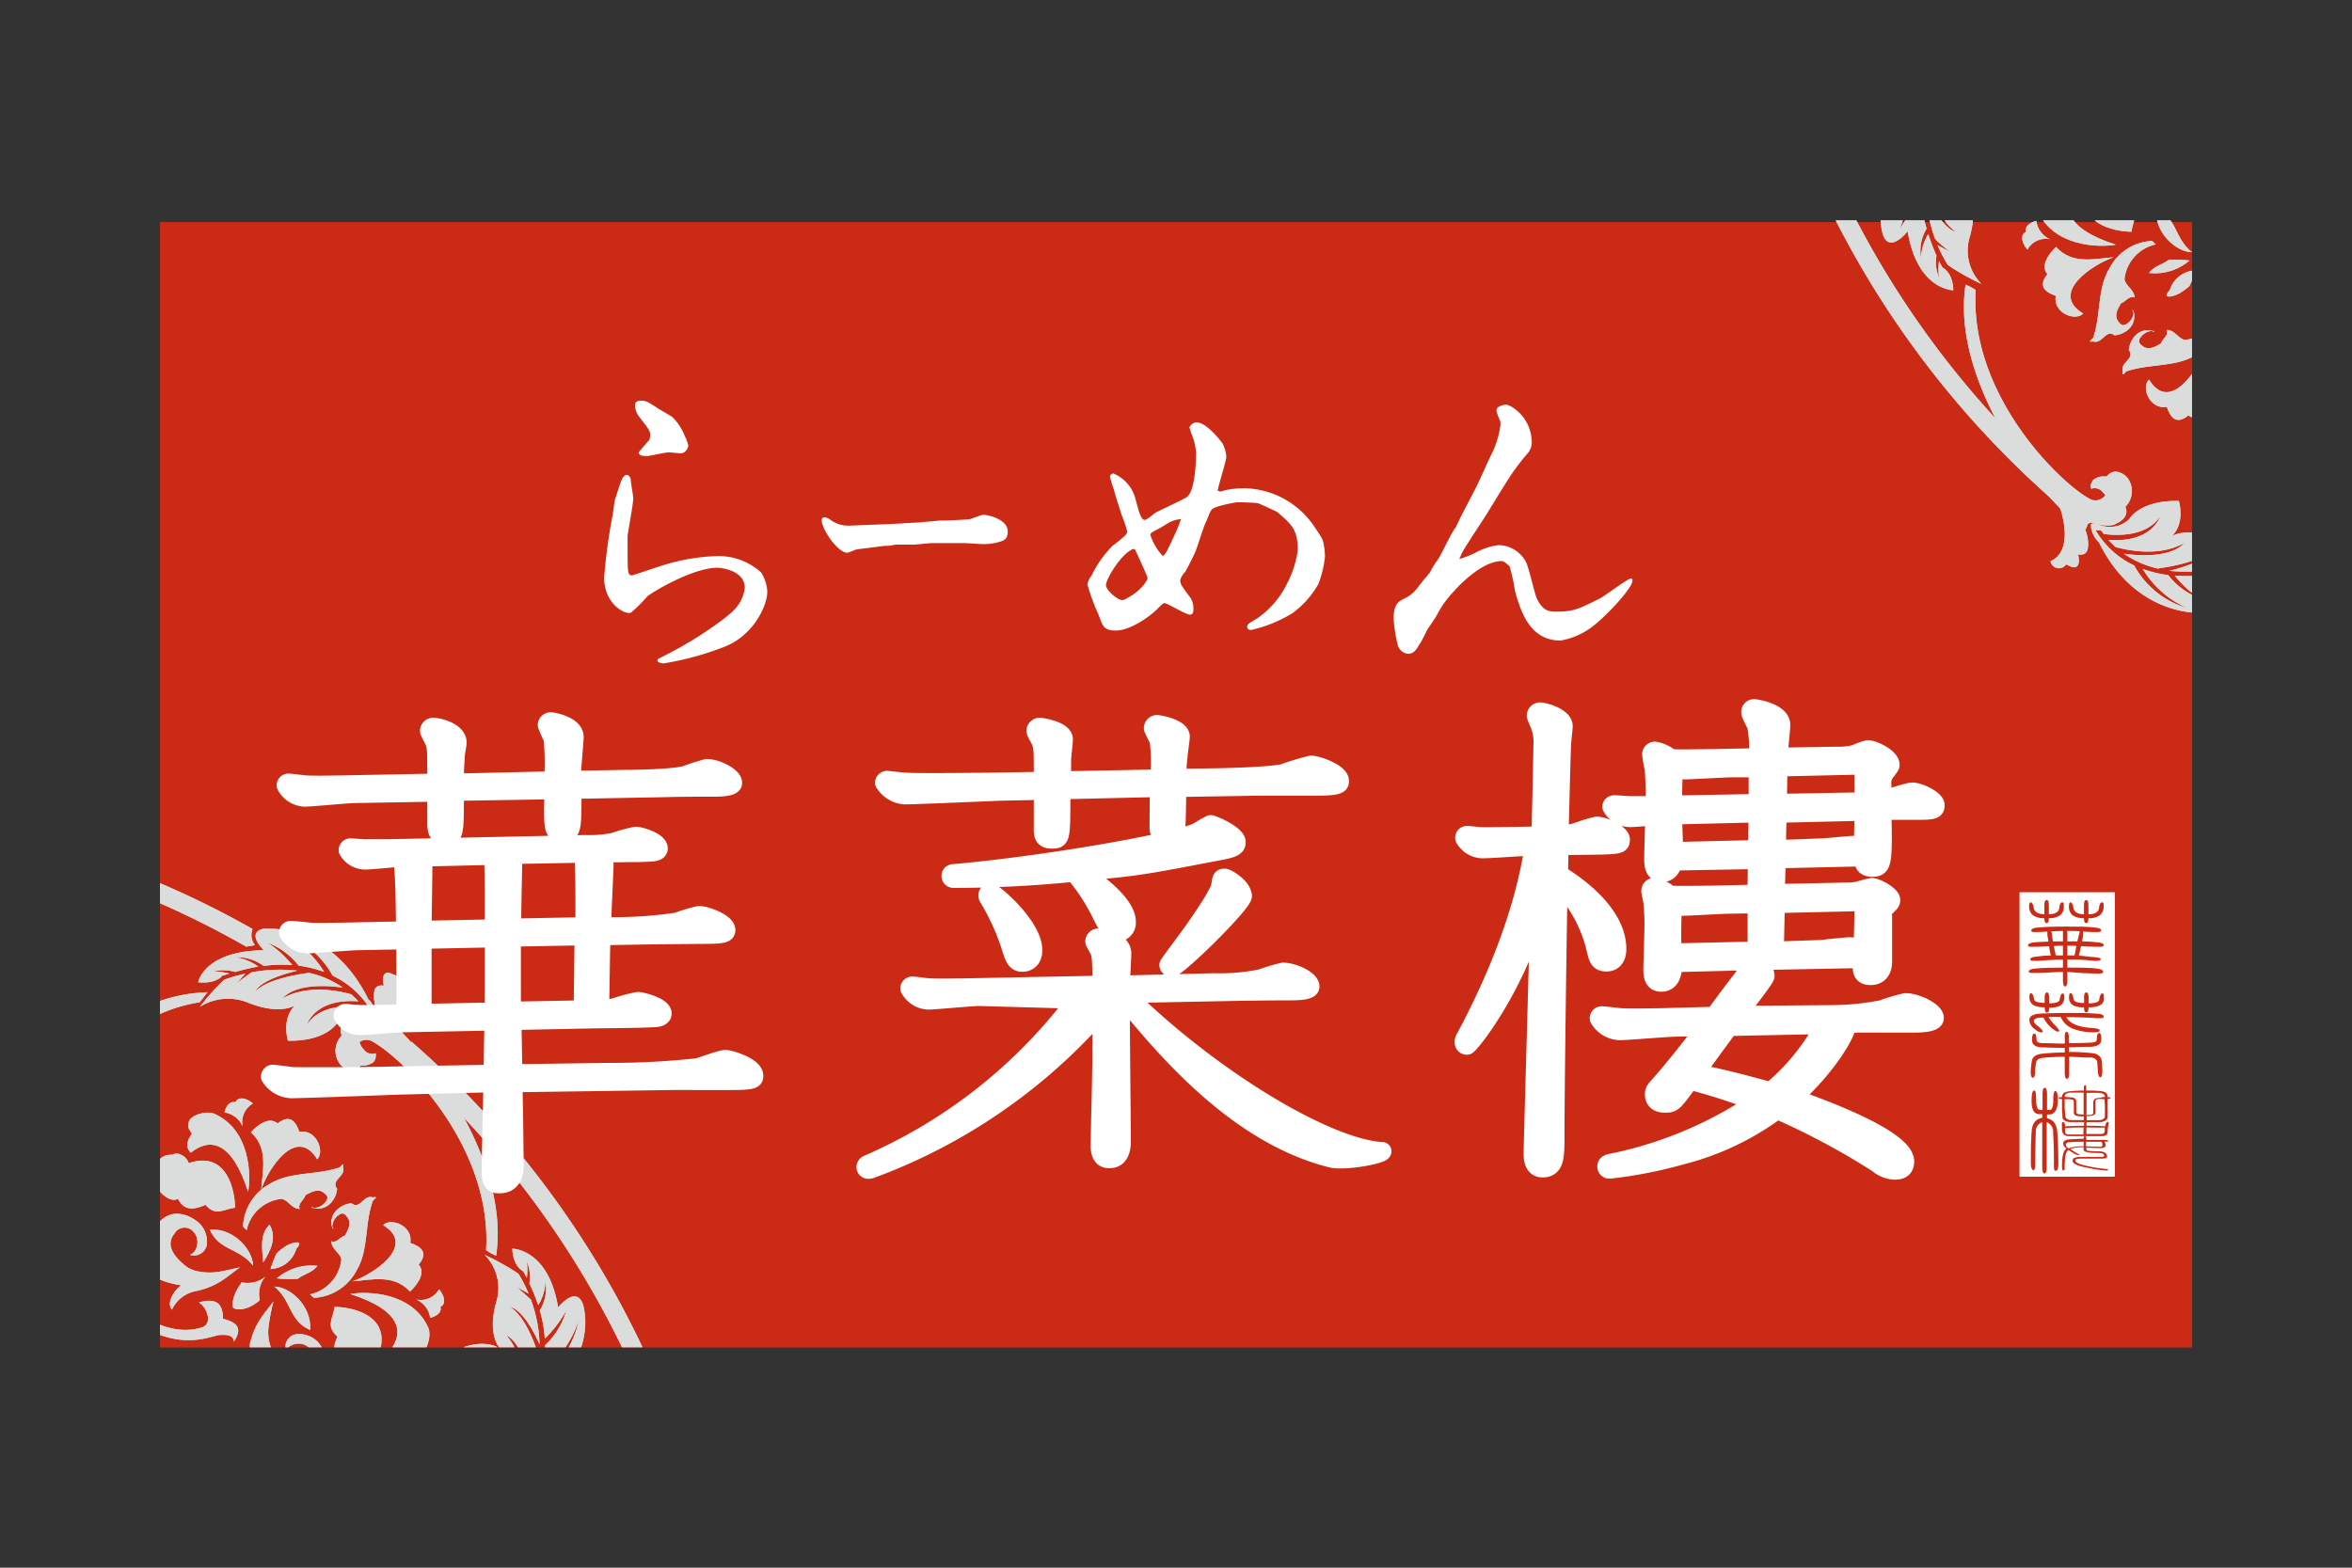 <svg id="Layer_1" data-name="Layer 1" xmlns="http://www.w3.org/2000/svg" xmlns:xlink="http://www.w3.org/1999/xlink" viewBox="0 0 300 200"><rect x="0" y="0" width="300" height="200" fill="#333333" stroke="none"/><defs><style>.cls-1{fill:none;}.cls-2{fill:#cb2b14;}.cls-3{clip-path:url(#clip-path);}.cls-4{fill:#dbdcdc;}.cls-5,.cls-6{fill:#fff;}.cls-6{stroke:#fff;stroke-linecap:round;stroke-linejoin:round;stroke-width:2.34px;}</style><clipPath id="clip-path"><rect class="cls-1" x="20.42" y="28.12" width="259.16" height="143.75"/></clipPath></defs><rect class="cls-2" x="20.42" y="28.36" width="259.16" height="143.52"/><rect class="cls-2" x="20.42" y="28.36" width="259.16" height="143.52"/><g class="cls-3"><path class="cls-4" d="M29.82,171.18c.84-1.27,1-2.37-1.39-2.93,0-1.25-.27-2.91-3.06-2.08,1,.55,1.82,2.71.4,3.17-3.66,1.14-7.15-1-9-2.55-5.78-4.68-11.16-16.93-6.3-27.42a19.62,19.62,0,0,1,15-11.5l1-1.29c-10.49.4-16,7.87-18.2,11.7-4.37,7.85-2,22.68,7.31,29.38,6.36,4.57,9.9,3.28,12.27,2.67C29,170.23,29.82,170.35,29.82,171.18Z"/><path class="cls-4" d="M-26.84,292.69a69.41,69.41,0,0,0,69.33-69.33A69.43,69.43,0,0,0-26.84,154a69.44,69.44,0,0,0-69.35,69.37A69.42,69.42,0,0,0-26.84,292.69Zm.22-1.56A67.64,67.64,0,0,1-94.2,223.56,67.65,67.65,0,0,1-26.62,156,67.65,67.65,0,0,1,41,223.56,67.64,67.64,0,0,1-26.62,291.13Z"/><path class="cls-4" d="M-26.84,289.53a66.24,66.24,0,0,0,66.18-66.17,66.26,66.26,0,0,0-66.18-66.21A66.26,66.26,0,0,0-93,223.36,66.24,66.24,0,0,0-26.84,289.53Zm-.24-.73a65.53,65.53,0,0,1-65.44-65.44A65.53,65.53,0,0,1-27.08,157.9a65.53,65.53,0,0,1,65.46,65.46A65.53,65.53,0,0,1-27.08,288.8Z"/><path class="cls-4" d="M17.22,199a1,1,0,0,0-.22-.87,1.22,1.22,0,0,0-1-.49,1.39,1.39,0,0,0-.41,0h0a3.26,3.26,0,0,0-.38.18l-.08.05a1.54,1.54,0,0,0-.34.26s-.09.06-.12.12-.22.21-.33.33-.06,0-.08.08h0a3.41,3.41,0,0,0-.11-.85h0c.89-1.66,1.54-2,1.86-2.09a.35.35,0,0,1,.34.07l.06,0,.08,0c1-.89,1.58-1,1.92-1a.71.71,0,0,1,.48.3l.07.11.07-.06a1.87,1.87,0,0,1,1.38-.46.91.91,0,0,1,.49.39.67.67,0,0,1,.15.48c-.06.53-.82,1.07-.82,1.07l-.1.06.08.08a.53.53,0,0,1,.21.5c0,.75-1.22,1.59-1.23,1.6l-.07.05,0,.09a.21.21,0,0,1,0,.23c-.23.61-2.19,1.37-3.08,1.67h0a2.49,2.49,0,0,0-.35-.08.31.31,0,0,0-.15,0l-.41-.06h0C15.73,200.54,17,199.83,17.22,199Z"/><path class="cls-4" d="M-31.65,247.36l0,0,.06.06a13.38,13.38,0,0,0,4.59,3.8,10.87,10.87,0,0,0,5-3.66l0-.06.08,0a18.26,18.26,0,0,0,6,1.13h.58a.49.49,0,0,0,.08-.12,23.75,23.75,0,0,0,1.88-4.79v-.07h.07a8.18,8.18,0,0,0,1.54.12,16.35,16.35,0,0,0,4.46-.66A11,11,0,0,0-6.29,237v-.05h0A19.39,19.39,0,0,0-.75,233s.07-.07.09-.07a.53.53,0,0,0,0-.14,21.4,21.4,0,0,0-2.13-4.66l0-.07.07-.06A13.88,13.88,0,0,0,1,223.45a10.66,10.66,0,0,0-3.68-5l-.06,0,0-.09a18.92,18.92,0,0,0,1.19-6.56.53.53,0,0,1,0-.12l-.12-.06a22.76,22.76,0,0,0-4.86-1.82l-.07,0v-.08a13.54,13.54,0,0,0-.59-6,10.5,10.5,0,0,0-4.73-.94,10.42,10.42,0,0,0-1.35.08h-.07l0,0a19,19,0,0,0-3.8-5.46s-.06-.07-.06-.1l-.14.05a21.68,21.68,0,0,0-4.74,2.11l0,0-.06-.07a13.12,13.12,0,0,0-4.68-3.8,10.42,10.42,0,0,0-4.92,3.67l0,0h-.08a18.38,18.38,0,0,0-6.08-1.14h-.52s-.1,0-.1,0a1.32,1.32,0,0,0-.08.14,21.46,21.46,0,0,0-1.8,4.79v.08h-.08a8.86,8.86,0,0,0-1.52-.14,15.54,15.54,0,0,0-4.5.74,10.55,10.55,0,0,0-.86,6.08v.06l-.05,0a19,19,0,0,0-5.45,3.83s-.06.07-.11.07a1.3,1.3,0,0,1,.05.14,23.41,23.41,0,0,0,2.11,4.69l0,.08-.06,0a13.79,13.79,0,0,0-3.83,4.58,11.06,11.06,0,0,0,3.69,5l.06,0,0,.07a23,23,0,0,0-1.33,6.7s0,.1,0,.12a.76.76,0,0,1,.13.07,22.28,22.28,0,0,0,5,1.69h.08V237a16,16,0,0,0,.36,6.11,11.44,11.44,0,0,0,5,.85,8.91,8.91,0,0,0,1.35-.09h.07l0,0a20.68,20.68,0,0,0,3.77,5.58s.07.07.07.1l.15-.07A22.19,22.19,0,0,0-31.65,247.36Zm-4.8,1.57a20.31,20.31,0,0,1-3.69-5.48,10.78,10.78,0,0,1-6.21-.76,15.29,15.29,0,0,1-.4-6A23.75,23.75,0,0,1-51.64,235l-.16-.09v-.17a22.25,22.25,0,0,1,1.34-6.57,10.76,10.76,0,0,1-3.62-4.93,13.11,13.11,0,0,1,3.76-4.55,21.62,21.62,0,0,1-2.07-4.6l0-.17.11-.12A19.11,19.11,0,0,1-47,210.05a10.33,10.33,0,0,1,.84-6,13.38,13.38,0,0,1,6-.63,20.27,20.27,0,0,1,1.76-4.68l.08-.16h.17a19,19,0,0,1,6.47,1.13,10.27,10.27,0,0,1,4.83-3.62,12.84,12.84,0,0,1,4.63,3.76,22.32,22.32,0,0,1,4.65-2.06l.16,0,.13.12a18.28,18.28,0,0,1,3.7,5.35,10.21,10.21,0,0,1,6,.84,12.85,12.85,0,0,1,.62,6,22.63,22.63,0,0,1,4.77,1.79l.14.07,0,.18a20,20,0,0,1-1.19,6.44,10.49,10.49,0,0,1,3.62,4.92A12.8,12.8,0,0,1-3.38,228a21.7,21.7,0,0,1,2.09,4.56l.05.17-.11.11a19.05,19.05,0,0,1-5.39,3.79,10.87,10.87,0,0,1-.89,6.05,13,13,0,0,1-5.92.55,22.37,22.37,0,0,1-1.84,4.7l-.09.14h-.18A18.67,18.67,0,0,1-22,247a10.89,10.89,0,0,1-4.92,3.59,12.71,12.71,0,0,1-4.58-3.74A21.45,21.45,0,0,1-36.16,249l-.17,0Z"/><path class="cls-4" d="M-15.49,257.46c2.08-1.08,4.77-2.87,4.58-6.49,3.05,2,6,.54,7.93-.73,4.31,3.38,11.28-5.16,17.26-3.15-4.74-4.17-.83-14.47-5.9-16.53.09-2.33-.12-5.55-3.34-7.2,3.22-1.65,3.43-4.9,3.34-7.24,5.07-2,1.16-12.34,5.9-16.52-6,2-12.95-6.51-17.26-3.14-2-1.26-4.88-2.71-7.93-.73.19-3.63-2.5-5.4-4.58-6.48.77-5.43-10.12-7.2-11.35-13.39-1.25,6.19-12.12,8-11.37,13.39-2.08,1.06-4.77,2.85-4.59,6.48-3-2-5.94-.53-7.91.72C-55,193.09-62,201.61-68,199.6c4.73,4.18.82,14.48,5.9,16.52-.1,2.34.1,5.59,3.34,7.24-3.24,1.65-3.44,4.87-3.34,7.2-5.08,2.06-1.17,12.36-5.9,16.53,6-2,12.94,6.53,17.25,3.15,2,1.25,4.87,2.7,7.91.73-.18,3.62,2.51,5.41,4.59,6.49-.75,5.42,10.12,7.17,11.37,13.38C-25.61,264.63-14.73,262.88-15.49,257.46Zm-20.76-1.75c-5.38-3.11-3.53-6.76-2.52-8.89-.33-.46-1.71-2.92-1.71-2.92-1.32,1.51-3.52,7.34-9.69,3.77-4.89,3.16-10.43-4.59-15.63-1.83,5-3.14,1-11.81,6.22-14.45,0-5.52,3.23-6.32,5.6-6.56a8,8,0,0,1-.73-1.59c.11-.17.39-.71.83-1.37-2.37-.24-5.7-1-5.7-6.56-5.18-2.65-1.23-11.32-6.22-14.45,5.22,2.75,10.74-5,15.63-1.83,6.18-3.58,8.64,1.94,10,3.43,0,0,.74-2.46,1.11-3.3-1-2.16-2-5.38,2.86-8.18-.32-5.8,9.18-6.73,9.4-12.61.21,5.88,9.71,6.81,9.38,12.61,5.44,3.13,3.51,6.8,2.53,8.93.31.43.47,1.23.77,1.75a4,4,0,0,1,.94,1.13c1.3-1.49,3.52-7.34,9.71-3.76,4.87-3.16,10.42,4.58,15.62,1.83-5,3.13-1,11.8-6.23,14.45,0,5.53-3.21,6.3-5.57,6.54a11.18,11.18,0,0,1,.7,1.6,14.56,14.56,0,0,1-.82,1.37c2.37.25,5.69,1,5.69,6.57,5.19,2.64,1.23,11.32,6.23,14.45-5.2-2.76-10.75,5-15.62,1.83-6.19,3.57-8.43-2.44-9.75-3.95,0,0-1,2.94-1.37,3.73,1,2.18,2.07,5.45-2.83,8.26.33,5.82-9.17,6.73-9.38,12.63C-27.06,262.44-36.56,261.53-36.25,255.71Z"/><path class="cls-4" d="M23.85,200.68a2.64,2.64,0,0,1,3.54-1.36l.06,0,0,0c.12.08,1.22.88,1.16,1.86a1.51,1.51,0,0,1-.82,1.23c-.06,0-.16.1-.26.17h0a.69.69,0,0,0-.19.12c-.13.07-.22.16-.23.22s.08.22.89.54c.07,0,1.72.7,3-1.93.06-.09.41-.8-.59-1.67l-.25-.24.17-.29a1.91,1.91,0,0,0-.48-2.55,1.56,1.56,0,0,0-2.08,0l-.47.4-.2-.58s-.34-.87-1.85-.71c-.05,0-.17.08-.34.19a1.84,1.84,0,0,0-.81,1.68l.05.46-.45,0a2.86,2.86,0,0,0-1.48.38,1.22,1.22,0,0,0-.34.34c-.31.44-.26,1.16.16,2.1l.15.31-.29.2a1.73,1.73,0,0,0-.57,2.23l0,.08V204c0,.09.39,2.76,4.76,2.85v.05a5.73,5.73,0,0,1,1.11-.45C25.72,205.55,22.81,203.46,23.85,200.68Z"/><path class="cls-4" d="M.94,173.11a1.39,1.39,0,0,1,1.24,0,1.67,1.67,0,0,1,.92,1.12,1.29,1.29,0,0,1,0,.52.07.07,0,0,1,0,0,2.28,2.28,0,0,1-.17.55s0,.09,0,.11c-.09.18-.19.34-.29.52a18.94,18.94,0,0,1-2.16,3c.29.14,1.22-1.24,1.4-1.19,1.66-.46,3.8-3.75,3.8-4.17a.53.53,0,0,0-.14-.42l-.11-.09.08-.09c1-1.53,1-2.35.85-2.77a.79.79,0,0,0-.51-.53l-.15,0,.06-.16a2.31,2.31,0,0,0,.31-1.9,1,1,0,0,0-.64-.5.89.89,0,0,0-.68-.07c-.74.26-1.32,1.38-1.32,1.39l-.07.15-.13-.09a.93.93,0,0,0-.74-.13c-1,.29-1.93,2.08-1.93,2.09l-.07.12-.1,0a.34.34,0,0,0-.36,0c-.79.5-2,4.36-2.24,5.58a8.09,8.09,0,0,0,.43,1.17C-1.42,176.42-.19,173.63.94,173.11Z"/><path class="cls-4" d="M18.13,190.78a2.66,2.66,0,0,0,3-2.4v-.08c0-.15-.15-1.5-1.05-2a1.58,1.58,0,0,0-1.44.08l-.28.16h0a1.2,1.2,0,0,1-.21.13c-.13.07-.24.1-.28.07s-.18-.17,0-1c0-.08.23-1.84,3.18-1.65.09,0,.89.06,1.16,1.37l.07.32h.34a1.9,1.9,0,0,1,2,1.68,1.54,1.54,0,0,1-1.06,1.81l-.56.21.38.46s.62.73-.31,1.95a1,1,0,0,1-.3.21,1.75,1.75,0,0,1-1.87-.15l-.37-.25-.23.41a3.42,3.42,0,0,1-1,1.1,2.47,2.47,0,0,1-.47.11c-.56,0-1.15-.37-1.73-1.19l-.23-.29-.29.16a1.74,1.74,0,0,1-2.23-.65l-.05-.06,0,0c-.08-.06-2.2-1.7-.1-5.55l-.05,0a5.94,5.94,0,0,0,.95-.74C14.86,186.73,15.21,190.28,18.13,190.78Z"/><path class="cls-4" d="M-13.74,166.89c1.72-1.22,4-1.45,6.8-.71.65.34,7.92,4.45,4.77,12.66l0,0-.28,2.72,2.05-1.72,0,0c5.51-6.85,12.7-2.59,13.32-2.19,2,2.05,3,4.14,2.77,6.24a6.19,6.19,0,0,1-.86,2.65,8.18,8.18,0,0,1-1.48,1.86c-4.24,3.49-7,.17-7.41-.32a3.59,3.59,0,0,1,.22-2.67,2.18,2.18,0,0,1,.66-.71,2.84,2.84,0,0,0,1.61,2.2c1.5.5,3.2-.83,3.27-.88l.05,0,0-.07a4.51,4.51,0,0,0,1.13-3.41A5.41,5.41,0,0,0,10.43,179c-5.32-3.37-10.75,2.31-11.82,3.5a2.63,2.63,0,0,0-.38-.36l0,0-1.62-.92h0A2.07,2.07,0,0,0-4,181c.54-1.53,2.73-9.08-2.88-12a5.43,5.43,0,0,0-4.29-.37,4.54,4.54,0,0,0-2.39,2.69l0,.08v.06c0,.08-.34,2.23.85,3.26A2.86,2.86,0,0,0-10,175a2.26,2.26,0,0,1-.27.91,3.76,3.76,0,0,1-2.22,1.55c-.6-.09-4.87-.85-4-6.27A7.86,7.86,0,0,1-15.6,169,6.64,6.64,0,0,1-13.74,166.89Z"/><path class="cls-4" d="M-5.88,180.64l.09.09.08-.07a3.3,3.3,0,0,1,4.34.94,3.77,3.77,0,0,1,.84,2.46v.11h.07A2.35,2.35,0,0,1,.78,185a2.38,2.38,0,0,1-.15,3l-.06.05,0,0c.07.23.14.48.19.7a3.28,3.28,0,0,1,.1.69.26.26,0,0,1-.08.11l.1.05h0v.64c0,.08,0,.15,0,.22s0,.3-.08.45,0,.13,0,.22-.1.36-.17.52a.16.16,0,0,0,0,.08,3,3,0,0,1-.29.56.62.62,0,0,1-.1.16,3.73,3.73,0,0,1-.28.38l-.14.15a6.09,6.09,0,0,1-.44.44,5.36,5.36,0,0,1-7.1-1,1.81,1.81,0,0,1,0-2.17,1.68,1.68,0,0,1,1.85-.62,1.45,1.45,0,0,1,.85,1.58,1.53,1.53,0,0,1-1.59,1.08c1.18,1.78,4,.68,4.61,0a2.8,2.8,0,0,0,.55-2,1.49,1.49,0,0,0,.44-1.12,2.41,2.41,0,0,0-.88-1.54c.47-1.59-1.28-2.57-1.31-2.57a2.36,2.36,0,0,0-3-1.31c-.94-1.13-2.4-.31-2.65-.17a1.85,1.85,0,0,0-1.88.34,2.75,2.75,0,0,0-.47.46,1.69,1.69,0,0,0-.86.34,3.86,3.86,0,0,0-.78,1c-.57,1.28,0,4.11,2.34,4.15a1.37,1.37,0,0,1,.44-1.88,1.33,1.33,0,0,1,1.46-.25,1.38,1.38,0,0,1,.83,1.61A2.13,2.13,0,0,1-10.43,191a5.76,5.76,0,0,1-3.29-1.78c-1.8-2.26-1.64-5.38.38-7a4.37,4.37,0,0,1,3.55-.84l.09,0,0-.09a2.14,2.14,0,0,1,.67-.86A2.27,2.27,0,0,1-5.88,180.64Z"/><path class="cls-4" d="M33.14,165.88c-1.8,1.5-3,1.17-3.39,1-.38-1.39,1-3.2,1.07-3.21l-.12-.1a3.76,3.76,0,0,0,2-.07,3,3,0,0,0,1.18-.67,3.25,3.25,0,0,0-.67,1.19A3.62,3.62,0,0,0,33.14,165.88Z"/><path class="cls-4" d="M43,151.65c-.87-1.11,1.15-1.58.75-2.7.16-.83-.21-.14-.47,0-3,1-6.26.5-8.84,2.07A6.51,6.51,0,0,0,31,156.41c.09.26.29.31.46.54a5.08,5.08,0,0,1,4.44-4c.88.14,1.29,1.28,2.33,1.28-.29-.69.54-1.1.73-1.76.75-.39,1.65-.92,2.38-.26.22.13.5.43.4.75A1.89,1.89,0,0,1,40,154.1c-.14-.16-.42-.17-.1,0a2.25,2.25,0,0,0,2.3-.63A3.11,3.11,0,0,0,43,151.65Z"/><path class="cls-4" d="M43,154.33a2.14,2.14,0,0,0-.62,2.27c.18.33.18.05,0-.09a1.87,1.87,0,0,1,1.13-1.67c.32-.1.62.18.75.4.66.76.14,1.63-.26,2.39-.64.18-1.05,1-1.73.72,0,1.05,1.12,1.45,1.27,2.34a5.13,5.13,0,0,1-4,4.44c.24.16.29.37.56.44a6.51,6.51,0,0,0,5.38-3.49c1.56-2.59,1-5.84,2.06-8.85.15-.26.84-.62,0-.47-1.15-.42-1.61,1.65-2.71.74A3.17,3.17,0,0,0,43,154.33Z"/><path class="cls-4" d="M37.8,159.32c1.18-1.31-.71-.73-1.21-.42a7.06,7.06,0,0,0-1.31,1,13.43,13.43,0,0,0-.77,2A3.6,3.6,0,0,0,37.8,159.32Z"/><path class="cls-4" d="M33.57,161.06c.86-1.35,1.82-3.12.81-4.82C33.07,157.5,33.45,159.36,33.57,161.06Z"/><path class="cls-4" d="M38,163.14c.71-.59,1.84-.76,2.48-1.65a6.72,6.72,0,0,0-5.16,1.6A16.72,16.72,0,0,0,38,163.14Z"/><path class="cls-4" d="M35,164.14c1.91,0,4.79,2.4,4.56,5.54C36.8,168.45,37.25,166,35,164.14Z"/><path class="cls-4" d="M32.27,161.46c0-1.93-2.4-4.82-5.52-4.59C28,159.61,30.45,159.15,32.27,161.46Z"/><path class="cls-4" d="M48.86,156.29c1-1,3.86.09,3.47,2.28,1.89.63,2.07,1.54,1.07,2.77,1.24,1.36-1.11,3.44-1.11,3.44-2.06-2.3-5-1.48-7.35-1.31C47.51,162.62,53.24,158.94,48.86,156.29Z"/><path class="cls-4" d="M56,164.48c.73.87.91,1.91.18,2.24.27,1.05-1.31,1.41-1.31,1.41a3,3,0,0,0-1.8-2.35A2.68,2.68,0,0,0,56,164.48Z"/><path class="cls-4" d="M32.26,140.78c-.86-.74-1.9-.91-2.23-.16-1.06-.26-1.4,1.3-1.4,1.3a3,3,0,0,1,2.32,1.8A2.75,2.75,0,0,1,32.26,140.78Z"/><path class="cls-4" d="M44.66,165.08c2.19-.38,8-.24,10,4.38.39,1.16-.27,3.08-1.15,3.22s-.89-.14-1.43-.4c-.63.4-1.53,1-2.42.13C51.6,170,51.24,167.19,44.66,165.08Z"/><path class="cls-4" d="M43.82,174c-1.16-.57-1.67-1.45-.78-3.49-1.55-1.34-.55-2.29-.37-3.78,2.09,0,7.37,1,5.67,5.94.88.19,1.55,1.4,1.07,2.07.1,1.09-.73,2.23-1.52,1.65-.6.83-1.49,1.27-2.07.27C44.84,176.94,43.18,175,43.82,174Z"/><path class="cls-4" d="M40.46,147.9c1-1-.1-3.89-2.28-3.51-.65-1.87-1.55-2-2.78-1.07C34,142.11,32,144.45,32,144.45c2.29,2.06,1.46,5,1.32,7.34C34.11,149.25,37.78,143.5,40.46,147.9Z"/><path class="cls-4" d="M31.65,152.06c.39-2.18.26-8-4.38-10-1.15-.39-3.08.26-3.21,1.15s.13.9.41,1.42c-.41.64-1,1.54-.14,2.43C26.76,145.12,29.54,145.5,31.65,152.06Z"/><path class="cls-4" d="M22.69,152.93c.61,1.15,1.47,1.69,3.52.78,1.32,1.53,2.27.55,3.77.36,0-2.1-1-7.37-5.92-5.67-.21-.87-1.42-1.55-2.08-1.07-1.1-.11-2.24.74-1.66,1.52-.83.61-1.28,1.5-.28,2.07C19.8,151.89,21.76,153.57,22.69,152.93Z"/><path class="cls-4" d="M34.89,166a24.4,24.4,0,0,0-.62,3.15,5.58,5.58,0,0,0,.75,3.71c.8,1,2.47,2.89,4.17,1.48,1.07-.89.9-1.73.22-2.41-.92-.92-2.68-.5-2.91.44a1.63,1.63,0,0,1,1.13-2.13,3.3,3.3,0,0,1,2.94,1c1,1.14,2.09,3.55-.27,5.31.71,1.67-.47,3.62-3.29,2.94s-4-3.29-4.43-6c-.46.7-2.13,2-3.11,1.19,1.38-.77,2.43-2.09,2.41-3.24C32.55,168.6,33.78,167.59,34.89,166Z"/><path class="cls-4" d="M30.61,161.69c-1,.18-2.09.52-3.16.62s-2.76,0-3.72-.76-2.89-2.47-1.47-4.18a1.47,1.47,0,0,1,2.42-.22c.9.94.48,2.68-.46,2.93a1.66,1.66,0,0,0,2.14-1.16,3.29,3.29,0,0,0-1-2.92c-1.16-1-3.56-2.1-5.31.24-1.66-.68-3.6.49-2.93,3.32s3.27,4,6,4.42c-.73.47-2,2.14-1.19,3.11a4.24,4.24,0,0,1,3.24-2.41C28,164,29,162.79,30.61,161.69Z"/><path class="cls-4" d="M66.15,164.24l-.15-.08A.54.54,0,0,1,66.15,164.24Z"/><path class="cls-4" d="M66.15,164.24l-.15-.08A.54.54,0,0,1,66.15,164.24Z"/><path class="cls-4" d="M63.57,182.57l-.19-.56a3.23,3.23,0,0,0-1.22-4.13s-2.93-.85-3.54-5.81c0,0,3-1.41,5.2,0,0,0-1.77-1.64-.49-6.06a6,6,0,0,0-1.52-5.92,31.48,31.48,0,0,1,4.31,2.4,16.4,16.4,0,0,1,1.3,2.55c-.56-.34-1.25-.69-1.55-.84a.88.88,0,0,0-.17-.06l.17.06c.39.27,1.29,1.1,1.84,1.6a17.44,17.44,0,0,1,1.11,5.71c-2.15-4.77-3.75-4.75-3.75-4.75,1.9,1.12,3.18,4.73,3.67,6.3a12.5,12.5,0,0,1-1.49,4.61c0-6.32-2.67-7.31-2.67-7.31,2.48,2.79,2.12,6.92,1.86,8.55a12.1,12.1,0,0,1-.89,1c-.36-5.63-4.32-5.92-4.32-5.92,3.38,1.22,3.62,5.41,3.6,6.68-.16.15-.31.28-.5.43l.07.67a12.2,12.2,0,0,0,4.34-5.71,12.27,12.27,0,0,0,5.1-7.73A13.05,13.05,0,0,1,69.09,175a12.31,12.31,0,0,0,.43-3.38,9.75,9.75,0,0,0,2.72-4.44,15.6,15.6,0,0,1-2.75,3.6,15.75,15.75,0,0,0-.64-3.59,5.48,5.48,0,0,0,.72-3.75,6.12,6.12,0,0,1-.92,3.07,21.28,21.28,0,0,0-1.13-2.77,5.16,5.16,0,0,0-.32-2.81,8.44,8.44,0,0,1,0,2.1q-.23-.4-.45-.84s-1.32-.56-1.4-2.89c0,0,4.61,0,5.84,7.5,0,0,2.17-2.77,3.11-.55,0,0,2.82,7.41-7.48,14.08l0,0,0,0a2.55,2.55,0,0,1-.39.24,2.27,2.27,0,0,0,.29-.11c-.34.47-1.47,1.88-2.51,2Z"/><path class="cls-4" d="M61.48,185.2c.71-.3,6-3.15,7-2.16-.84-1.41-2.35-1.79-4.92-.47,1.15-2.43-.48-5.18-2-5.38.79,1.18-.28,4.91-1.39,5.61-3.95,2.48-19.92,15.54-15.41,37.37C41.75,203,53.38,189.72,61.48,185.2Z"/><path class="cls-4" d="M53.55,201.71c.13-1.55,1-2.7,2.05-2.3.78-1.29,2.73-.13,2.73-.13a4,4,0,0,0-.56,4A3.86,3.86,0,0,0,53.55,201.71Z"/><path class="cls-4" d="M65.4,212c-2.55-1.74-8.18-7.42-5.63-13.87.77-1.48,3.32-2.74,4.35-2s.76,1,1,1.74c1,.24,2.56.48,2.56,2.23C63.34,200.59,61,203.64,65.4,212Z"/><path class="cls-4" d="M75.14,204.19c.55,1.69.21,3-2.7,4.14.21,2.76-1.73,2.7-3.41,4-2.06-2.06-6.3-8.08.27-11.19-.67-1-.13-2.85,1-3,1-1.15,2.94-1.45,3.14-.14,1.43-.2,2.76.23,2.32,1.74C77,200.39,76.71,203.9,75.14,204.19Z"/><path class="cls-4" d="M-2.59,142.5c1.56-.13,2.73-1,2.31-2.06,1.29-.77.13-2.7.13-2.7a4,4,0,0,1-4,.54A3.88,3.88,0,0,1-2.59,142.5Z"/><path class="cls-4" d="M-12.87,130.67c1.73,2.55,7.43,8.18,13.87,5.62,1.49-.77,2.74-3.34,2-4.35s-1-.78-1.76-1c-.22-1-.47-2.55-2.21-2.55C-1.48,132.71-4.51,135.1-12.87,130.67Z"/><path class="cls-4" d="M-5.07,120.91c-1.69-.54-3-.21-4.13,2.71-2.76-.22-2.72,1.73-4,3.41,2,2,8.08,6.3,11.18-.28,1.06.67,2.87.14,3-1,1.14-1,1.43-3,.13-3.17.2-1.41-.21-2.76-1.74-2.32C-1.28,119-4.79,119.34-5.07,120.91Z"/><path class="cls-4" d="M30.27,125.25a.49.49,0,0,1-.09.1A.58.58,0,0,1,30.27,125.25Z"/><path class="cls-4" d="M30.27,125.25a.49.49,0,0,1-.09.1A.58.58,0,0,1,30.27,125.25Z"/><path class="cls-4" d="M47.93,129.84l-.61.09a3.55,3.55,0,0,0-4.26.51s-1.34,2.43-6.33,2.33c0,0-.88-2.77.9-4.51,0,0-1.91,1.32-6.05-.37a6.76,6.76,0,0,0-6.08.56A28,28,0,0,1,28.58,125a18.59,18.59,0,0,1,2.74-.79c-.44.44-.89,1-1.1,1.25a.31.31,0,0,0-.09.13l.09-.13a21,21,0,0,1,1.89-1.42,19.86,19.86,0,0,1,5.81-.21c-5.06,1.25-5.3,2.62-5.3,2.62,1.41-1.49,5.19-2.12,6.8-2.34a12.28,12.28,0,0,1,4.3,1.88c-6.22-.84-7.64,1.36-7.64,1.36,3.17-1.79,7.16-.94,8.72-.5a11,11,0,0,1,.91.9c-5.62-.41-6.57,3-6.57,3,1.76-2.79,5.92-2.43,7.17-2.26a4.62,4.62,0,0,1,.36.48l.67,0a11.16,11.16,0,0,0-4.91-4.49,11.26,11.26,0,0,0-6.74-5.42,12.26,12.26,0,0,1,5.66,4.94,14.58,14.58,0,0,0-3.25-.8,9.13,9.13,0,0,0-3.94-2.92,14,14,0,0,1,3.13,2.85,17,17,0,0,0-3.66.1,5.72,5.72,0,0,0-3.6-1.11,6.6,6.6,0,0,1,2.91,1.19A30.12,30.12,0,0,0,30,124a5.81,5.81,0,0,0-2.8-.09,9.28,9.28,0,0,1,2.06.3l-.9.27s-.78,1.08-3.09.83c0,0,.74-4,8.39-4.08,0,0-2.39-2.23,0-2.77,0,0,8.49-.76,13.31,9a3.39,3.39,0,0,1,1,1.89Z"/><path class="cls-4" d="M50.49,126.62c-1.25-.63-1.81.24-2.19.49.38,1.49-.41,1.74-.55,2.5A4.48,4.48,0,0,1,47,130c-1-.27-3.36,1.83-2.36,4.47.57-.8,1.16-2.14,2.58-1.74,3.47,1.61,15.61,13,14.78,26.76a6.52,6.52,0,0,0,1.28.71c1.64-10.92-6.92-23.5-12.46-28.94C49.62,129.25,49.2,127.24,50.49,126.62Z"/><path class="cls-4" d="M48.79,130l-.18.27s-3-1.16-4-.3l0,0h0c-.06,0-1.61.71-1.06,2v.11l0,.07a2.8,2.8,0,0,0-.16,3.64,2.27,2.27,0,0,0,1.48.75,1.44,1.44,0,0,0,1.11-.55l.06-.07H46a2.19,2.19,0,0,0,1.62-.41,1.18,1.18,0,0,0,.31-.79,2.5,2.5,0,0,0,0-.35,1.31,1.31,0,0,1-1.54-.5,2.06,2.06,0,0,1-.6-1.56,1.91,1.91,0,0,1,1.15-1.36h0c.09,0,1.87-.55,2.58.07l0,0,0,0-.71-1.32"/><path class="cls-4" d="M63.81,302.42l-3.4.41,0-.1a117.69,117.69,0,0,1-87.23,38.62,117.39,117.39,0,0,1-58.7-15.64c-.24,0-.46.05-.63.1a2,2,0,0,1,.12,2.3,119.57,119.57,0,0,0,59.21,15.6A120.08,120.08,0,0,0,63.81,302.42ZM52.45,136a117.78,117.78,0,0,1,38.69,87.33,117.33,117.33,0,0,1-15.47,58.39c0,.31.08.57.11.8a1.93,1.93,0,0,1,2.23-.18,119.64,119.64,0,0,0,15.5-59,120.12,120.12,0,0,0-41.06-90.48l.33,3.08ZM-114,143.88a117.67,117.67,0,0,1,87.15-38.54,117.18,117.18,0,0,1,58.26,15.43l1.11-.19a2.08,2.08,0,0,1-.3-2.06A119.64,119.64,0,0,0-26.84,103a120.1,120.1,0,0,0-90.36,40.94l3.14-.37Zm7.58,166.54a117.71,117.71,0,0,1-38.43-87.06,117.44,117.44,0,0,1,15.56-58.57c-.07-.38-.12-.72-.15-.95a2,2,0,0,1-2.14.23,119.82,119.82,0,0,0-15.64,59.29,120.14,120.14,0,0,0,41.15,90.53l-.38-3.47Z"/><path class="cls-4" d="M52.82,135.4c-2.73-5.34-2.86-9.42-.33-10.53-.12-.63-1-1.32-2-.41l-.63-.28s-1.37-.6-.91,1.57c0,0-1-.24-1.2.65C47.2,129,50.2,133.16,52.82,135.4Z"/><path class="cls-4" d="M29.82,171.18c.84-1.27,1-2.37-1.39-2.93,0-1.25-.27-2.91-3.06-2.08,1,.55,1.82,2.71.4,3.17-3.66,1.14-7.15-1-9-2.55-5.78-4.68-11.16-16.93-6.3-27.42a19.62,19.62,0,0,1,15-11.5l1-1.29c-10.49.4-16,7.87-18.2,11.7-4.37,7.85-2,22.68,7.31,29.38,6.36,4.57,9.9,3.28,12.27,2.67C29,170.23,29.82,170.35,29.82,171.18Z"/><path class="cls-4" d="M-26.84,292.69a69.41,69.41,0,0,0,69.33-69.33A69.43,69.43,0,0,0-26.84,154a69.44,69.44,0,0,0-69.35,69.37A69.42,69.42,0,0,0-26.84,292.69Zm.22-1.56A67.64,67.64,0,0,1-94.2,223.56,67.65,67.65,0,0,1-26.62,156,67.65,67.65,0,0,1,41,223.56,67.64,67.64,0,0,1-26.62,291.13Z"/><path class="cls-4" d="M-26.84,289.53a66.24,66.24,0,0,0,66.18-66.17,66.26,66.26,0,0,0-66.18-66.21A66.26,66.26,0,0,0-93,223.36,66.24,66.24,0,0,0-26.84,289.53Zm-.24-.73a65.53,65.53,0,0,1-65.44-65.44A65.53,65.53,0,0,1-27.08,157.9a65.53,65.53,0,0,1,65.46,65.46A65.53,65.53,0,0,1-27.08,288.8Z"/><path class="cls-4" d="M17.22,199a1,1,0,0,0-.22-.87,1.22,1.22,0,0,0-1-.49,1.39,1.39,0,0,0-.41,0h0a3.26,3.26,0,0,0-.38.18l-.08.05a1.54,1.54,0,0,0-.34.26s-.09.06-.12.12-.22.21-.33.33-.06,0-.08.08h0a3.41,3.41,0,0,0-.11-.85h0c.89-1.66,1.54-2,1.86-2.09a.35.35,0,0,1,.34.07l.06,0,.08,0c1-.89,1.58-1,1.92-1a.71.71,0,0,1,.48.3l.07.11.07-.06a1.87,1.87,0,0,1,1.38-.46.91.91,0,0,1,.49.39.67.67,0,0,1,.15.48c-.06.53-.82,1.07-.82,1.07l-.1.06.08.08a.53.53,0,0,1,.21.5c0,.75-1.22,1.59-1.23,1.6l-.07.05,0,.09a.21.21,0,0,1,0,.23c-.23.61-2.19,1.37-3.08,1.67h0a2.49,2.49,0,0,0-.35-.08.31.31,0,0,0-.15,0l-.41-.06h0C15.73,200.54,17,199.83,17.22,199Z"/><path class="cls-4" d="M-31.65,247.36l0,0,.06.06a13.38,13.38,0,0,0,4.59,3.8,10.87,10.87,0,0,0,5-3.66l0-.06.08,0a18.26,18.26,0,0,0,6,1.13h.58a.49.49,0,0,0,.08-.12,23.75,23.75,0,0,0,1.88-4.79v-.07h.07a8.18,8.18,0,0,0,1.54.12,16.35,16.35,0,0,0,4.46-.66A11,11,0,0,0-6.29,237v-.05h0A19.39,19.39,0,0,0-.75,233s.07-.07.09-.07a.53.53,0,0,0,0-.14,21.4,21.4,0,0,0-2.13-4.66l0-.07.07-.06A13.88,13.88,0,0,0,1,223.45a10.66,10.66,0,0,0-3.68-5l-.06,0,0-.09a18.92,18.92,0,0,0,1.19-6.56.53.53,0,0,1,0-.12l-.12-.06a22.76,22.76,0,0,0-4.86-1.82l-.07,0v-.08a13.54,13.54,0,0,0-.59-6,10.5,10.5,0,0,0-4.73-.94,10.42,10.42,0,0,0-1.35.08h-.07l0,0a19,19,0,0,0-3.8-5.46s-.06-.07-.06-.1l-.14.05a21.68,21.68,0,0,0-4.74,2.11l0,0-.06-.07a13.12,13.12,0,0,0-4.68-3.8,10.42,10.42,0,0,0-4.92,3.67l0,0h-.08a18.38,18.38,0,0,0-6.08-1.14h-.52s-.1,0-.1,0a1.32,1.32,0,0,0-.08.14,21.46,21.46,0,0,0-1.8,4.79v.08h-.08a8.86,8.86,0,0,0-1.52-.14,15.54,15.54,0,0,0-4.5.74,10.55,10.55,0,0,0-.86,6.08v.06l-.05,0a19,19,0,0,0-5.45,3.83s-.06.07-.11.07a1.3,1.3,0,0,1,.05.14,23.41,23.41,0,0,0,2.11,4.69l0,.08-.06,0a13.79,13.79,0,0,0-3.83,4.58,11.06,11.06,0,0,0,3.69,5l.06,0,0,.07a23,23,0,0,0-1.33,6.7s0,.1,0,.12a.76.76,0,0,1,.13.07,22.28,22.28,0,0,0,5,1.69h.08V237a16,16,0,0,0,.36,6.11,11.44,11.44,0,0,0,5,.85,8.91,8.91,0,0,0,1.35-.09h.07l0,0a20.68,20.68,0,0,0,3.77,5.58s.07.07.07.1l.15-.07A22.19,22.19,0,0,0-31.65,247.36Zm-4.8,1.57a20.31,20.31,0,0,1-3.69-5.48,10.78,10.78,0,0,1-6.21-.76,15.29,15.29,0,0,1-.4-6A23.75,23.75,0,0,1-51.64,235l-.16-.09v-.17a22.25,22.25,0,0,1,1.34-6.57,10.76,10.76,0,0,1-3.62-4.93,13.11,13.11,0,0,1,3.76-4.55,21.62,21.62,0,0,1-2.07-4.6l0-.17.11-.12A19.11,19.11,0,0,1-47,210.05a10.33,10.33,0,0,1,.84-6,13.38,13.38,0,0,1,6-.63,20.27,20.27,0,0,1,1.76-4.68l.08-.16h.17a19,19,0,0,1,6.47,1.13,10.27,10.27,0,0,1,4.83-3.62,12.84,12.84,0,0,1,4.63,3.76,22.32,22.32,0,0,1,4.65-2.06l.16,0,.13.12a18.28,18.28,0,0,1,3.7,5.35,10.21,10.21,0,0,1,6,.84,12.85,12.85,0,0,1,.62,6,22.63,22.63,0,0,1,4.77,1.79l.14.07,0,.18a20,20,0,0,1-1.19,6.44,10.49,10.49,0,0,1,3.62,4.92A12.8,12.8,0,0,1-3.38,228a21.7,21.7,0,0,1,2.09,4.56l.05.17-.11.11a19.05,19.05,0,0,1-5.39,3.79,10.87,10.87,0,0,1-.89,6.05,13,13,0,0,1-5.92.55,22.37,22.37,0,0,1-1.84,4.7l-.09.14h-.18A18.67,18.67,0,0,1-22,247a10.89,10.89,0,0,1-4.92,3.59,12.71,12.71,0,0,1-4.58-3.74A21.45,21.45,0,0,1-36.16,249l-.17,0Z"/><path class="cls-4" d="M-15.49,257.46c2.08-1.08,4.77-2.87,4.58-6.49,3.05,2,6,.54,7.93-.73,4.31,3.38,11.28-5.16,17.26-3.15-4.74-4.17-.83-14.47-5.9-16.53.09-2.33-.12-5.55-3.34-7.2,3.22-1.65,3.43-4.9,3.34-7.24,5.07-2,1.16-12.34,5.9-16.52-6,2-12.95-6.51-17.26-3.14-2-1.26-4.88-2.71-7.93-.73.19-3.63-2.5-5.4-4.58-6.48.77-5.43-10.12-7.2-11.35-13.39-1.25,6.19-12.12,8-11.37,13.39-2.08,1.06-4.77,2.85-4.59,6.48-3-2-5.94-.53-7.91.72C-55,193.09-62,201.61-68,199.6c4.73,4.18.82,14.48,5.9,16.52-.1,2.34.1,5.59,3.34,7.24-3.24,1.65-3.44,4.87-3.34,7.2-5.08,2.06-1.17,12.36-5.9,16.53,6-2,12.94,6.53,17.25,3.15,2,1.25,4.87,2.7,7.91.73-.18,3.62,2.51,5.41,4.59,6.49-.75,5.42,10.12,7.17,11.37,13.38C-25.61,264.63-14.73,262.88-15.49,257.46Zm-20.76-1.75c-5.38-3.11-3.53-6.76-2.52-8.89-.33-.46-1.71-2.92-1.71-2.92-1.32,1.51-3.52,7.34-9.69,3.77-4.89,3.16-10.43-4.59-15.63-1.83,5-3.14,1-11.81,6.22-14.45,0-5.52,3.23-6.32,5.6-6.56a8,8,0,0,1-.73-1.59c.11-.17.39-.71.83-1.37-2.37-.24-5.7-1-5.7-6.56-5.18-2.65-1.23-11.32-6.22-14.45,5.22,2.75,10.74-5,15.63-1.83,6.18-3.58,8.64,1.94,10,3.43,0,0,.74-2.46,1.11-3.3-1-2.16-2-5.38,2.86-8.18-.32-5.8,9.18-6.73,9.4-12.61.21,5.88,9.71,6.81,9.38,12.61,5.44,3.13,3.51,6.8,2.53,8.93.31.43.47,1.23.77,1.75a4,4,0,0,1,.94,1.13c1.3-1.49,3.52-7.34,9.71-3.76,4.87-3.16,10.42,4.58,15.62,1.83-5,3.13-1,11.8-6.23,14.45,0,5.53-3.21,6.3-5.57,6.54a11.18,11.18,0,0,1,.7,1.6,14.56,14.56,0,0,1-.82,1.37c2.37.25,5.69,1,5.69,6.57,5.19,2.64,1.23,11.32,6.23,14.45-5.2-2.76-10.75,5-15.62,1.83-6.19,3.57-8.43-2.44-9.75-3.95,0,0-1,2.94-1.37,3.73,1,2.18,2.07,5.45-2.83,8.26.33,5.82-9.17,6.73-9.38,12.63C-27.06,262.44-36.56,261.53-36.25,255.71Z"/><path class="cls-4" d="M23.85,200.68a2.64,2.64,0,0,1,3.54-1.36l.06,0,0,0c.12.08,1.22.88,1.16,1.86a1.51,1.51,0,0,1-.82,1.23c-.06,0-.16.1-.26.17h0a.69.69,0,0,0-.19.12c-.13.07-.22.16-.23.22s.08.22.89.54c.07,0,1.72.7,3-1.93.06-.09.41-.8-.59-1.67l-.25-.24.17-.29a1.91,1.91,0,0,0-.48-2.55,1.56,1.56,0,0,0-2.08,0l-.47.4-.2-.58s-.34-.87-1.85-.71c-.05,0-.17.08-.34.19a1.84,1.84,0,0,0-.81,1.68l.05.46-.45,0a2.86,2.86,0,0,0-1.48.38,1.22,1.22,0,0,0-.34.34c-.31.44-.26,1.16.16,2.1l.15.31-.29.2a1.73,1.73,0,0,0-.57,2.23l0,.08V204c0,.09.39,2.76,4.76,2.85v.05a5.73,5.73,0,0,1,1.11-.45C25.72,205.55,22.81,203.46,23.85,200.68Z"/><path class="cls-4" d="M.94,173.11a1.39,1.39,0,0,1,1.24,0,1.67,1.67,0,0,1,.92,1.12,1.29,1.29,0,0,1,0,.52.07.07,0,0,1,0,0,2.28,2.28,0,0,1-.17.55s0,.09,0,.11c-.09.18-.19.34-.29.52a18.94,18.94,0,0,1-2.16,3c.29.14,1.22-1.24,1.4-1.19,1.66-.46,3.8-3.75,3.8-4.17a.53.53,0,0,0-.14-.42l-.11-.09.08-.09c1-1.53,1-2.35.85-2.77a.79.79,0,0,0-.51-.53l-.15,0,.06-.16a2.31,2.31,0,0,0,.31-1.9,1,1,0,0,0-.64-.5.89.89,0,0,0-.68-.07c-.74.26-1.32,1.38-1.32,1.39l-.07.15-.13-.09a.93.93,0,0,0-.74-.13c-1,.29-1.93,2.08-1.93,2.09l-.07.12-.1,0a.34.34,0,0,0-.36,0c-.79.5-2,4.36-2.24,5.58a8.09,8.09,0,0,0,.43,1.17C-1.42,176.42-.19,173.63.94,173.11Z"/><path class="cls-4" d="M18.13,190.78a2.66,2.66,0,0,0,3-2.4v-.08c0-.15-.15-1.5-1.05-2a1.58,1.58,0,0,0-1.44.08l-.28.16h0a1.2,1.2,0,0,1-.21.13c-.13.07-.24.1-.28.07s-.18-.17,0-1c0-.08.23-1.84,3.18-1.65.09,0,.89.06,1.16,1.37l.07.32h.34a1.9,1.9,0,0,1,2,1.68,1.54,1.54,0,0,1-1.06,1.81l-.56.21.38.46s.62.73-.31,1.95a1,1,0,0,1-.3.21,1.75,1.75,0,0,1-1.87-.15l-.37-.25-.23.41a3.42,3.42,0,0,1-1,1.1,2.47,2.47,0,0,1-.47.11c-.56,0-1.15-.37-1.73-1.19l-.23-.29-.29.16a1.74,1.74,0,0,1-2.23-.65l-.05-.06,0,0c-.08-.06-2.2-1.7-.1-5.55l-.05,0a5.94,5.94,0,0,0,.95-.74C14.86,186.73,15.21,190.28,18.13,190.78Z"/><path class="cls-4" d="M-13.74,166.89c1.72-1.22,4-1.45,6.8-.71.65.34,7.92,4.45,4.77,12.66l0,0-.28,2.72,2.05-1.72,0,0c5.51-6.85,12.7-2.59,13.32-2.19,2,2.05,3,4.14,2.77,6.24a6.19,6.19,0,0,1-.86,2.65,8.18,8.18,0,0,1-1.48,1.86c-4.24,3.49-7,.17-7.41-.32a3.59,3.59,0,0,1,.22-2.67,2.18,2.18,0,0,1,.66-.71,2.84,2.84,0,0,0,1.61,2.2c1.5.5,3.2-.83,3.27-.88l.05,0,0-.07a4.51,4.51,0,0,0,1.13-3.41A5.41,5.41,0,0,0,10.43,179c-5.32-3.37-10.75,2.31-11.82,3.5a2.63,2.63,0,0,0-.38-.36l0,0-1.62-.92h0A2.07,2.07,0,0,0-4,181c.54-1.53,2.73-9.08-2.88-12a5.43,5.43,0,0,0-4.29-.37,4.54,4.54,0,0,0-2.39,2.69l0,.08v.06c0,.08-.34,2.23.85,3.26A2.86,2.86,0,0,0-10,175a2.26,2.26,0,0,1-.27.91,3.76,3.76,0,0,1-2.22,1.55c-.6-.09-4.87-.85-4-6.27A7.86,7.86,0,0,1-15.6,169,6.64,6.64,0,0,1-13.74,166.89Z"/><path class="cls-4" d="M-5.88,180.64l.09.09.08-.07a3.3,3.3,0,0,1,4.34.94,3.77,3.77,0,0,1,.84,2.46v.11h.07A2.35,2.35,0,0,1,.78,185a2.38,2.38,0,0,1-.15,3l-.06.05,0,0c.07.23.14.48.19.7a3.28,3.28,0,0,1,.1.69.26.26,0,0,1-.08.11l.1.05h0v.64c0,.08,0,.15,0,.22s0,.3-.08.45,0,.13,0,.22-.1.36-.17.52a.16.16,0,0,0,0,.08,3,3,0,0,1-.29.56.62.62,0,0,1-.1.16,3.73,3.73,0,0,1-.28.38l-.14.15a6.09,6.09,0,0,1-.44.44,5.36,5.36,0,0,1-7.1-1,1.81,1.81,0,0,1,0-2.17,1.68,1.68,0,0,1,1.85-.62,1.45,1.45,0,0,1,.85,1.58,1.53,1.53,0,0,1-1.59,1.08c1.18,1.78,4,.68,4.61,0a2.8,2.8,0,0,0,.55-2,1.49,1.49,0,0,0,.44-1.12,2.41,2.41,0,0,0-.88-1.54c.47-1.59-1.28-2.57-1.31-2.57a2.36,2.36,0,0,0-3-1.31c-.94-1.13-2.4-.31-2.65-.17a1.85,1.85,0,0,0-1.88.34,2.75,2.75,0,0,0-.47.46,1.69,1.69,0,0,0-.86.34,3.86,3.86,0,0,0-.78,1c-.57,1.28,0,4.11,2.34,4.15a1.37,1.37,0,0,1,.44-1.88,1.33,1.33,0,0,1,1.46-.25,1.38,1.38,0,0,1,.83,1.61A2.13,2.13,0,0,1-10.43,191a5.76,5.76,0,0,1-3.29-1.78c-1.8-2.26-1.64-5.38.38-7a4.37,4.37,0,0,1,3.55-.84l.09,0,0-.09a2.14,2.14,0,0,1,.67-.86A2.27,2.27,0,0,1-5.88,180.64Z"/><path class="cls-4" d="M33.14,165.88c-1.8,1.5-3,1.17-3.39,1-.38-1.39,1-3.2,1.07-3.21l-.12-.1a3.76,3.76,0,0,0,2-.07,3,3,0,0,0,1.18-.67,3.25,3.25,0,0,0-.67,1.19A3.62,3.62,0,0,0,33.14,165.88Z"/><path class="cls-4" d="M43,151.65c-.87-1.11,1.15-1.58.75-2.7.16-.83-.21-.14-.47,0-3,1-6.26.5-8.84,2.07A6.51,6.51,0,0,0,31,156.41c.09.26.29.31.46.54a5.08,5.08,0,0,1,4.44-4c.88.14,1.29,1.28,2.33,1.28-.29-.69.54-1.1.73-1.76.75-.39,1.65-.92,2.38-.26.22.13.5.43.4.75A1.89,1.89,0,0,1,40,154.1c-.14-.16-.42-.17-.1,0a2.25,2.25,0,0,0,2.3-.63A3.11,3.11,0,0,0,43,151.65Z"/><path class="cls-4" d="M43,154.33a2.14,2.14,0,0,0-.62,2.27c.18.33.18.05,0-.09a1.87,1.87,0,0,1,1.13-1.67c.32-.1.62.18.75.4.66.76.14,1.63-.26,2.39-.64.18-1.05,1-1.73.72,0,1.05,1.12,1.45,1.27,2.34a5.13,5.13,0,0,1-4,4.44c.24.16.29.37.56.44a6.51,6.51,0,0,0,5.38-3.49c1.56-2.59,1-5.84,2.06-8.85.15-.26.84-.62,0-.47-1.15-.42-1.61,1.65-2.71.74A3.17,3.17,0,0,0,43,154.33Z"/><path class="cls-4" d="M37.8,159.32c1.18-1.31-.71-.73-1.21-.42a7.06,7.06,0,0,0-1.31,1,13.43,13.43,0,0,0-.77,2A3.6,3.6,0,0,0,37.8,159.32Z"/><path class="cls-4" d="M33.57,161.06c.86-1.35,1.82-3.12.81-4.82C33.07,157.5,33.45,159.36,33.57,161.06Z"/><path class="cls-4" d="M38,163.14c.71-.59,1.84-.76,2.48-1.65a6.72,6.72,0,0,0-5.16,1.6A16.72,16.72,0,0,0,38,163.14Z"/><path class="cls-4" d="M35,164.14c1.91,0,4.79,2.4,4.56,5.54C36.8,168.45,37.25,166,35,164.14Z"/><path class="cls-4" d="M32.27,161.46c0-1.93-2.4-4.82-5.52-4.59C28,159.61,30.45,159.15,32.27,161.46Z"/><path class="cls-4" d="M48.86,156.29c1-1,3.86.09,3.47,2.28,1.89.63,2.07,1.54,1.07,2.77,1.24,1.36-1.11,3.44-1.11,3.44-2.06-2.3-5-1.48-7.35-1.31C47.51,162.62,53.24,158.94,48.86,156.29Z"/><path class="cls-4" d="M56,164.48c.73.87.91,1.91.18,2.24.27,1.05-1.31,1.41-1.31,1.41a3,3,0,0,0-1.8-2.35A2.68,2.68,0,0,0,56,164.48Z"/><path class="cls-4" d="M32.26,140.78c-.86-.74-1.9-.91-2.23-.16-1.06-.26-1.4,1.3-1.4,1.3a3,3,0,0,1,2.32,1.8A2.75,2.75,0,0,1,32.26,140.78Z"/><path class="cls-4" d="M44.66,165.08c2.19-.38,8-.24,10,4.38.39,1.16-.27,3.08-1.15,3.22s-.89-.14-1.43-.4c-.63.4-1.53,1-2.42.13C51.6,170,51.24,167.19,44.66,165.08Z"/><path class="cls-4" d="M43.82,174c-1.16-.57-1.67-1.45-.78-3.49-1.55-1.34-.55-2.29-.37-3.78,2.09,0,7.37,1,5.67,5.94.88.19,1.55,1.4,1.07,2.07.1,1.09-.73,2.23-1.52,1.65-.6.83-1.49,1.27-2.07.27C44.84,176.94,43.18,175,43.82,174Z"/><path class="cls-4" d="M40.46,147.9c1-1-.1-3.89-2.28-3.51-.65-1.87-1.55-2-2.78-1.07C34,142.11,32,144.45,32,144.45c2.29,2.06,1.46,5,1.32,7.34C34.11,149.25,37.78,143.5,40.46,147.9Z"/><path class="cls-4" d="M31.65,152.06c.39-2.18.26-8-4.38-10-1.15-.39-3.08.26-3.21,1.15s.13.9.41,1.42c-.41.64-1,1.54-.14,2.43C26.76,145.12,29.54,145.5,31.65,152.06Z"/><path class="cls-4" d="M22.69,152.93c.61,1.15,1.47,1.69,3.52.78,1.32,1.53,2.27.55,3.77.36,0-2.1-1-7.37-5.92-5.67-.21-.87-1.42-1.55-2.08-1.07-1.1-.11-2.24.74-1.66,1.52-.83.61-1.28,1.5-.28,2.07C19.8,151.89,21.76,153.57,22.69,152.93Z"/><path class="cls-4" d="M34.89,166a24.4,24.4,0,0,0-.62,3.15,5.58,5.58,0,0,0,.75,3.71c.8,1,2.47,2.89,4.17,1.48,1.07-.89.9-1.73.22-2.41-.92-.92-2.68-.5-2.91.44a1.63,1.63,0,0,1,1.13-2.13,3.3,3.3,0,0,1,2.94,1c1,1.14,2.09,3.55-.27,5.31.71,1.67-.47,3.62-3.29,2.94s-4-3.29-4.43-6c-.46.7-2.13,2-3.11,1.19,1.38-.77,2.43-2.09,2.41-3.24C32.55,168.6,33.78,167.59,34.89,166Z"/><path class="cls-4" d="M30.61,161.69c-1,.18-2.09.52-3.16.62s-2.76,0-3.72-.76-2.89-2.47-1.47-4.18a1.47,1.47,0,0,1,2.42-.22c.9.94.48,2.68-.46,2.93a1.66,1.66,0,0,0,2.14-1.16,3.29,3.29,0,0,0-1-2.92c-1.16-1-3.56-2.1-5.31.24-1.66-.68-3.6.49-2.93,3.32s3.27,4,6,4.42c-.73.47-2,2.14-1.19,3.11a4.24,4.24,0,0,1,3.24-2.41C28,164,29,162.79,30.61,161.69Z"/><path class="cls-4" d="M66.15,164.24l-.15-.08A.54.54,0,0,1,66.15,164.24Z"/><path class="cls-4" d="M66.15,164.24l-.15-.08A.54.54,0,0,1,66.15,164.24Z"/><path class="cls-4" d="M63.57,182.57l-.19-.56a3.23,3.23,0,0,0-1.22-4.13s-2.93-.85-3.54-5.81c0,0,3-1.41,5.2,0,0,0-1.77-1.64-.49-6.06a6,6,0,0,0-1.52-5.92,31.48,31.48,0,0,1,4.31,2.4,16.4,16.4,0,0,1,1.3,2.55c-.56-.34-1.25-.69-1.55-.84a.88.88,0,0,0-.17-.06l.17.06c.39.27,1.29,1.1,1.84,1.6a17.44,17.44,0,0,1,1.11,5.71c-2.15-4.77-3.75-4.75-3.75-4.75,1.9,1.12,3.18,4.73,3.67,6.3a12.5,12.5,0,0,1-1.49,4.61c0-6.32-2.67-7.31-2.67-7.31,2.48,2.79,2.12,6.92,1.86,8.55a12.1,12.1,0,0,1-.89,1c-.36-5.63-4.32-5.92-4.32-5.92,3.38,1.22,3.62,5.41,3.6,6.68-.16.15-.31.28-.5.43l.07.67a12.2,12.2,0,0,0,4.34-5.71,12.27,12.27,0,0,0,5.1-7.73A13.05,13.05,0,0,1,69.09,175a12.31,12.31,0,0,0,.43-3.38,9.75,9.75,0,0,0,2.72-4.44,15.6,15.6,0,0,1-2.75,3.6,15.75,15.75,0,0,0-.64-3.59,5.48,5.48,0,0,0,.72-3.75,6.12,6.12,0,0,1-.92,3.07,21.28,21.28,0,0,0-1.13-2.77,5.16,5.16,0,0,0-.32-2.81,8.44,8.44,0,0,1,0,2.1q-.23-.4-.45-.84s-1.32-.56-1.4-2.89c0,0,4.61,0,5.84,7.5,0,0,2.17-2.77,3.11-.55,0,0,2.82,7.41-7.48,14.08l0,0,0,0a2.55,2.55,0,0,1-.39.24,2.27,2.27,0,0,0,.29-.11c-.34.47-1.47,1.88-2.51,2Z"/><path class="cls-4" d="M61.48,185.2c.71-.3,6-3.15,7-2.16-.84-1.41-2.35-1.79-4.92-.47,1.15-2.43-.48-5.18-2-5.38.79,1.18-.28,4.91-1.39,5.61-3.95,2.48-19.92,15.54-15.41,37.37C41.75,203,53.38,189.72,61.48,185.2Z"/><path class="cls-4" d="M53.55,201.71c.13-1.55,1-2.7,2.05-2.3.78-1.29,2.73-.13,2.73-.13a4,4,0,0,0-.56,4A3.86,3.86,0,0,0,53.55,201.71Z"/><path class="cls-4" d="M65.4,212c-2.55-1.74-8.18-7.42-5.63-13.87.77-1.48,3.32-2.74,4.35-2s.76,1,1,1.74c1,.24,2.56.48,2.56,2.23C63.34,200.59,61,203.64,65.4,212Z"/><path class="cls-4" d="M75.14,204.19c.55,1.69.21,3-2.7,4.14.21,2.76-1.73,2.7-3.41,4-2.06-2.06-6.3-8.08.27-11.19-.67-1-.13-2.85,1-3,1-1.15,2.94-1.45,3.14-.14,1.43-.2,2.76.23,2.32,1.74C77,200.39,76.71,203.9,75.14,204.19Z"/><path class="cls-4" d="M-2.59,142.5c1.56-.13,2.73-1,2.31-2.06,1.29-.77.13-2.7.13-2.7a4,4,0,0,1-4,.54A3.88,3.88,0,0,1-2.59,142.5Z"/><path class="cls-4" d="M-12.87,130.67c1.73,2.55,7.43,8.18,13.87,5.62,1.49-.77,2.74-3.34,2-4.35s-1-.78-1.76-1c-.22-1-.47-2.55-2.21-2.55C-1.48,132.71-4.51,135.1-12.87,130.67Z"/><path class="cls-4" d="M-5.07,120.91c-1.69-.54-3-.21-4.13,2.71-2.76-.22-2.72,1.73-4,3.41,2,2,8.08,6.3,11.18-.28,1.06.67,2.87.14,3-1,1.14-1,1.43-3,.13-3.17.2-1.41-.21-2.76-1.74-2.32C-1.28,119-4.79,119.34-5.07,120.91Z"/><path class="cls-4" d="M30.27,125.25a.49.49,0,0,1-.09.1A.58.58,0,0,1,30.27,125.25Z"/><path class="cls-4" d="M30.27,125.25a.49.49,0,0,1-.09.1A.58.58,0,0,1,30.27,125.25Z"/><path class="cls-4" d="M47.93,129.84l-.61.09a3.55,3.55,0,0,0-4.26.51s-1.34,2.43-6.33,2.33c0,0-.88-2.77.9-4.51,0,0-1.91,1.32-6.05-.37a6.76,6.76,0,0,0-6.08.56A28,28,0,0,1,28.58,125a18.59,18.59,0,0,1,2.74-.79c-.44.44-.89,1-1.1,1.25a.31.31,0,0,0-.09.13l.09-.13a21,21,0,0,1,1.89-1.42,19.86,19.86,0,0,1,5.81-.21c-5.06,1.25-5.3,2.62-5.3,2.62,1.41-1.49,5.19-2.12,6.8-2.34a12.28,12.28,0,0,1,4.3,1.88c-6.22-.84-7.64,1.36-7.64,1.36,3.17-1.79,7.16-.94,8.72-.5a11,11,0,0,1,.91.9c-5.62-.41-6.57,3-6.57,3,1.76-2.79,5.92-2.43,7.17-2.26a4.62,4.62,0,0,1,.36.48l.67,0a11.16,11.16,0,0,0-4.91-4.49,11.26,11.26,0,0,0-6.74-5.42,12.26,12.26,0,0,1,5.66,4.94,14.58,14.58,0,0,0-3.25-.8,9.13,9.13,0,0,0-3.94-2.92,14,14,0,0,1,3.13,2.85,17,17,0,0,0-3.66.1,5.72,5.72,0,0,0-3.6-1.11,6.6,6.6,0,0,1,2.91,1.19A30.12,30.12,0,0,0,30,124a5.81,5.81,0,0,0-2.8-.09,9.28,9.28,0,0,1,2.06.3l-.9.27s-.78,1.08-3.09.83c0,0,.74-4,8.39-4.08,0,0-2.39-2.23,0-2.77,0,0,8.49-.76,13.31,9a3.39,3.39,0,0,1,1,1.89Z"/><path class="cls-4" d="M50.49,126.62c-1.25-.63-1.81.24-2.19.49.38,1.49-.41,1.74-.55,2.5A4.48,4.48,0,0,1,47,130c-1-.27-3.36,1.83-2.36,4.47.57-.8,1.16-2.14,2.58-1.74,3.47,1.61,15.61,13,14.78,26.76a6.52,6.52,0,0,0,1.28.71c1.64-10.92-6.92-23.5-12.46-28.94C49.62,129.25,49.2,127.24,50.49,126.62Z"/><path class="cls-4" d="M48.79,130l-.18.27s-3-1.16-4-.3l0,0h0c-.06,0-1.61.71-1.06,2v.11l0,.07a2.8,2.8,0,0,0-.16,3.64,2.27,2.27,0,0,0,1.48.75,1.44,1.44,0,0,0,1.11-.55l.06-.07H46a2.19,2.19,0,0,0,1.62-.41,1.18,1.18,0,0,0,.31-.79,2.5,2.5,0,0,0,0-.35,1.31,1.31,0,0,1-1.54-.5,2.06,2.06,0,0,1-.6-1.56,1.91,1.91,0,0,1,1.15-1.36h0c.09,0,1.87-.55,2.58.07l0,0,0,0-.71-1.32"/><path class="cls-4" d="M63.81,302.42l-3.4.41,0-.1a117.69,117.69,0,0,1-87.23,38.62,117.39,117.39,0,0,1-58.7-15.64c-.24,0-.46.05-.63.1a2,2,0,0,1,.12,2.3,119.57,119.57,0,0,0,59.21,15.6A120.08,120.08,0,0,0,63.81,302.42ZM52.45,136a117.78,117.78,0,0,1,38.69,87.33,117.33,117.33,0,0,1-15.47,58.39c0,.31.08.57.11.8a1.93,1.93,0,0,1,2.23-.18,119.64,119.64,0,0,0,15.5-59,120.12,120.12,0,0,0-41.06-90.48l.33,3.08ZM-114,143.88a117.67,117.67,0,0,1,87.15-38.54,117.18,117.18,0,0,1,58.26,15.43l1.11-.19a2.08,2.08,0,0,1-.3-2.06A119.64,119.64,0,0,0-26.84,103a120.1,120.1,0,0,0-90.36,40.94l3.14-.37Zm7.58,166.54a117.71,117.71,0,0,1-38.43-87.06,117.44,117.44,0,0,1,15.56-58.57c-.07-.38-.12-.72-.15-.95a2,2,0,0,1-2.14.23,119.82,119.82,0,0,0-15.64,59.29,120.14,120.14,0,0,0,41.15,90.53l-.38-3.47Z"/><path class="cls-4" d="M52.82,135.4c-2.73-5.34-2.86-9.42-.33-10.53-.12-.63-1-1.32-2-.41l-.63-.28s-1.37-.6-.91,1.57c0,0-1-.24-1.2.65C47.2,129,50.2,133.16,52.82,135.4Z"/><path class="cls-4" d="M341.45,43a69.42,69.42,0,0,0,69.34-69.34A69.42,69.42,0,0,0,341.45-95.7a69.41,69.41,0,0,0-69.33,69.33A69.42,69.42,0,0,0,341.45,43Zm.23-1.55a67.65,67.65,0,0,1-67.57-67.58,67.63,67.63,0,0,1,67.57-67.55,67.64,67.64,0,0,1,67.55,67.55A67.65,67.65,0,0,1,341.68,41.42Z"/><path class="cls-4" d="M341.45,39.82a66.27,66.27,0,0,0,66.19-66.19,66.27,66.27,0,0,0-66.19-66.19,66.28,66.28,0,0,0-66.2,66.19A66.28,66.28,0,0,0,341.45,39.82Zm-.22-.73a65.53,65.53,0,0,1-65.45-65.46A65.51,65.51,0,0,1,341.23-91.8a65.5,65.5,0,0,1,65.44,65.43A65.52,65.52,0,0,1,341.23,39.09Z"/><path class="cls-4" d="M297.38-2a1,1,0,0,0,.23.87,1.23,1.23,0,0,0,.95.51A1.1,1.1,0,0,0,299-.69s0,0,0,0a1.81,1.81,0,0,0,.37-.18l.09,0c.13-.09.23-.18.34-.27s.09-.08.13-.11a2.86,2.86,0,0,0,.34-.35s0-.05.07-.07h0a4,4,0,0,0,.1.85h0c-.89,1.67-1.55,2-1.86,2.08a.42.42,0,0,1-.34-.07l-.07,0-.07,0c-1,.89-1.58,1-1.92,1a.71.71,0,0,1-.48-.3l-.06-.1-.09.08a1.89,1.89,0,0,1-1.37.43.79.79,0,0,1-.49-.37.64.64,0,0,1-.15-.48c.06-.55.82-1.07.82-1.07l.1-.08-.09-.08a.52.52,0,0,1-.21-.49c0-.74,1.23-1.59,1.23-1.6l.06,0,0-.06a.34.34,0,0,1,0-.28c.25-.6,2.2-1.34,3.08-1.64h0l.35.09a.76.76,0,0,1,.16,0c.13,0,.28,0,.41.06h0C298.85-3.55,297.6-2.86,297.38-2Z"/><path class="cls-4" d="M290.76-3.7a2.63,2.63,0,0,1-3.55,1.34h-.06l0,0c-.12-.09-1.22-.87-1.16-1.89a1.48,1.48,0,0,1,.79-1.2l.28-.17h0l.19-.1c.12-.08.22-.18.22-.21s-.07-.25-.89-.57c-.07,0-1.69-.69-3,2,0,0-.41.78.61,1.67l.24.21-.18.29a1.89,1.89,0,0,0,.48,2.54,1.52,1.52,0,0,0,2.08,0l.47-.39.2.57s.33.88,1.86.71a1.6,1.6,0,0,0,.34-.18,1.77,1.77,0,0,0,.79-1.69l0-.44h.47a2.9,2.9,0,0,0,1.46-.37,1.08,1.08,0,0,0,.34-.33,2.19,2.19,0,0,0-.15-2.11l-.15-.33.29-.16a1.79,1.79,0,0,0,.56-2.27l0-.06v0c0-.12-.39-2.78-4.76-2.88V-9.9a7.38,7.38,0,0,1-1.13.47C288.89-8.56,291.79-6.47,290.76-3.7Z"/><path class="cls-4" d="M296.47,6.2a2.64,2.64,0,0,0-2.94,2.4v.09a2.48,2.48,0,0,0,1,1.94,1.54,1.54,0,0,0,1.46-.09l.27-.14h0l0,0,.19-.11a.68.68,0,0,1,.3-.09s.16.18,0,1.06c0,.07-.23,1.83-3.17,1.62-.09,0-.88,0-1.17-1.33l-.06-.32h-.34a1.92,1.92,0,0,1-2-1.7,1.53,1.53,0,0,1,1-1.81l.57-.2L291.37,7s-.6-.74.32-2a2,2,0,0,1,.3-.2,1.78,1.78,0,0,1,1.87.13l.38.25.21-.38a2.74,2.74,0,0,1,1.07-1.1,1,1,0,0,1,.44-.12c.56,0,1.16.35,1.75,1.17l.21.29.3-.15a1.74,1.74,0,0,1,2.23.64l0,.06.05,0c.09,0,2.22,1.7.09,5.54l.07,0a4.66,4.66,0,0,0-1,.74C299.75,10.25,299.38,6.69,296.47,6.2Z"/><path class="cls-4" d="M328.34,30.09c-1.73,1.2-4,1.46-6.8.72-.65-.35-7.92-4.44-4.75-12.64l0-.09.27-2.67-2,1.68,0,.05c-5.53,6.83-12.71,2.59-13.32,2.2-2.05-2.06-3-4.15-2.79-6.25a6.24,6.24,0,0,1,.88-2.64,7.43,7.43,0,0,1,1.5-1.89c4.22-3.49,7-.15,7.38.34a3.71,3.71,0,0,1-.22,2.67,2.55,2.55,0,0,1-.66.71,2.83,2.83,0,0,0-1.61-2.21c-1.49-.51-3.2.84-3.27.89l0,0,0,.05a4.55,4.55,0,0,0-1.11,3.43A5.45,5.45,0,0,0,304.16,18c5.32,3.38,10.77-2.31,11.83-3.52a3.46,3.46,0,0,0,.37.39h0l1.61.92,0,0a3.46,3.46,0,0,0,.53.14c-.51,1.52-2.71,9.09,2.87,12a5.4,5.4,0,0,0,4.29.36,4.59,4.59,0,0,0,2.42-2.68l0-.07v-.07c0-.09.33-2.23-.87-3.25a2.86,2.86,0,0,0-2.72-.33,2.43,2.43,0,0,1,.3-.9,3.78,3.78,0,0,1,2.22-1.55c.59.09,4.88.84,3.95,6.26A7.43,7.43,0,0,1,330.2,28,6.45,6.45,0,0,1,328.34,30.09Z"/><path class="cls-4" d="M253.11,11.1c-.71.3-6,3.16-7,2.16.84,1.41,2.36,1.82,4.94.47-1.17,2.44.45,5.2,1.94,5.4-.78-1.19.29-4.91,1.39-5.62,4-2.49,19.9-15.54,15.41-37.38C272.83-6.65,261.22,6.57,253.11,11.1Z"/><path class="cls-4" d="M281.43,30.43c1.78-1.5,3-1.17,3.38-1,.37,1.4-1.06,3.2-1.08,3.21l.12.1a3.86,3.86,0,0,0-2,.06,3.11,3.11,0,0,0-1.17.68,3.49,3.49,0,0,0,.65-1.18A3.88,3.88,0,0,0,281.43,30.43Z"/><path class="cls-4" d="M271.53,44.67c.88,1.09-1.16,1.57-.76,2.7-.14.8.24.14.47,0,3-1,6.27-.5,8.84-2.07a6.51,6.51,0,0,0,3.51-5.38c-.09-.28-.29-.31-.44-.56a5.06,5.06,0,0,1-4.45,4c-.88-.14-1.29-1.26-2.32-1.27.27.69-.55,1.1-.75,1.73-.74.42-1.63.95-2.38.29a.75.75,0,0,1-.4-.75,1.92,1.92,0,0,1,1.67-1.14c.14.16.42.17.09,0a2.19,2.19,0,0,0-2.28.63A3.16,3.16,0,0,0,271.53,44.67Z"/><path class="cls-4" d="M271.51,42a2.21,2.21,0,0,0,.63-2.28c-.19-.34-.18,0,0,.1A1.87,1.87,0,0,1,271,41.46c-.32.11-.62-.17-.75-.38-.67-.76-.14-1.65.28-2.38.62-.21,1-1,1.73-.74,0-1-1.14-1.45-1.28-2.35a5.09,5.09,0,0,1,4-4.43c-.24-.16-.28-.36-.55-.44a6.46,6.46,0,0,0-5.37,3.5c-1.58,2.58-1.05,5.84-2.07,8.86-.15.21-.82.6,0,.46,1.15.4,1.61-1.64,2.72-.78A3.11,3.11,0,0,0,271.51,42Z"/><path class="cls-4" d="M276.76,37c-1.2,1.33.71.75,1.21.43a8,8,0,0,0,1.3-.94,12.3,12.3,0,0,0,.76-2A3.59,3.59,0,0,0,276.76,37Z"/><path class="cls-4" d="M281,35.24c-.88,1.36-1.81,3.14-.81,4.81C281.48,38.82,281.12,37,281,35.24Z"/><path class="cls-4" d="M276.59,33.17c-.73.59-1.85.77-2.47,1.65a6.74,6.74,0,0,0,5.16-1.59A16.81,16.81,0,0,0,276.59,33.17Z"/><path class="cls-4" d="M279.58,32.17c-1.93,0-4.8-2.4-4.57-5.54C277.76,27.86,277.3,30.35,279.58,32.17Z"/><path class="cls-4" d="M282.27,34.86c0,1.93,2.4,4.81,5.53,4.57C286.59,36.7,284.08,37.14,282.27,34.86Z"/><path class="cls-4" d="M265.71,40c-1,1.05-3.89-.08-3.5-2.26-1.88-.65-2-1.55-1.06-2.79-1.24-1.34,1.1-3.45,1.1-3.45,2.06,2.32,5,1.48,7.35,1.32C267.05,33.68,261.31,37.35,265.71,40Z"/><path class="cls-4" d="M258.6,31.84c-.76-.89-.94-1.92-.18-2.25-.27-1.05,1.31-1.41,1.31-1.41a3,3,0,0,0,1.78,2.35A2.67,2.67,0,0,0,258.6,31.84Z"/><path class="cls-4" d="M282.28,55.52c.87.74,1.9.93,2.22.18,1.08.26,1.43-1.3,1.43-1.3a3.08,3.08,0,0,1-2.34-1.82A2.71,2.71,0,0,1,282.28,55.52Z"/><path class="cls-4" d="M269.88,31.22c-2.2.38-8,.26-10-4.38-.37-1.14.26-3.07,1.16-3.21s.91.14,1.42.39c.65-.39,1.54-1,2.45-.13C263,26.33,263.32,29.11,269.88,31.22Z"/><path class="cls-4" d="M270.74,22.26c1.15.6,1.67,1.48.77,3.52,1.54,1.32.54,2.27.36,3.78-2.09,0-7.36-1-5.67-5.94-.85-.2-1.54-1.41-1.07-2.07-.11-1.1.74-2.25,1.53-1.67.61-.81,1.5-1.28,2-.24C269.72,19.35,271.37,21.33,270.74,22.26Z"/><path class="cls-4" d="M274.11,48.42c-1.06,1,.08,3.87,2.27,3.49.63,1.88,1.54,2.06,2.77,1.07,1.36,1.22,3.44-1.11,3.44-1.11-2.29-2-1.47-5-1.31-7.36C280.44,47.07,276.77,52.82,274.11,48.42Z"/><path class="cls-4" d="M282.89,44.24c-.37,2.19-.25,8,4.38,10,1.15.39,3.08-.27,3.21-1.16s-.13-.91-.39-1.42c.39-.64,1.05-1.53.14-2.45C287.78,51.18,285,50.8,282.89,44.24Z"/><path class="cls-4" d="M291.86,43.39c-.61-1.15-1.48-1.69-3.52-.78-1.32-1.54-2.26-.54-3.77-.37,0,2.09,1,7.38,5.93,5.68.21.85,1.43,1.56,2.08,1.07,1.09.1,2.24-.75,1.66-1.53.82-.61,1.28-1.49.26-2.06C294.78,44.4,292.79,42.75,291.86,43.39Z"/><path class="cls-4" d="M279.67,30.32c.16-.93.53-2.06.63-3.14a5.77,5.77,0,0,0-.76-3.69c-.8-1-2.47-2.9-4.2-1.48a1.44,1.44,0,0,0-.2,2.4c.93.92,2.68.49,2.92-.44a1.65,1.65,0,0,1-1.16,2.14,3.31,3.31,0,0,1-2.93-1c-1-1.16-2.08-3.55.26-5.31-.67-1.65.49-3.61,3.31-2.93s4,3.27,4.43,5.95c.44-.71,2.14-2,3.1-1.2a4.28,4.28,0,0,0-2.4,3.25C282,27.7,280.78,28.72,279.67,30.32Z"/><path class="cls-4" d="M283.94,34.62a29.65,29.65,0,0,1,3.17-.62,5.73,5.73,0,0,1,3.71.76c.95.8,2.88,2.47,1.47,4.18a1.45,1.45,0,0,1-2.41.22c-.92-.93-.5-2.69.42-2.92a1.61,1.61,0,0,0-2.1,1.15,3.23,3.23,0,0,0,.95,2.93c1.14,1,3.56,2.08,5.33-.24,1.66.65,3.6-.51,2.92-3.34s-3.27-4-6-4.43c.74-.45,2-2.13,1.22-3.1a4.33,4.33,0,0,1-3.26,2.42C286.59,32.31,285.58,33.52,283.94,34.62Z"/><path class="cls-4" d="M248.42,32.08l.13.07A1.31,1.31,0,0,0,248.42,32.08Z"/><path class="cls-4" d="M248.42,32.08l.13.07A1.31,1.31,0,0,0,248.42,32.08Z"/><path class="cls-4" d="M251,13.73l.19.58a3.19,3.19,0,0,0,1.2,4.11s3,.87,3.55,5.83c0,0-3,1.4-5.21,0,0,0,1.77,1.64.49,6.05a6,6,0,0,0,1.52,5.92,28.62,28.62,0,0,1-4.3-2.42,17.58,17.58,0,0,1-1.31-2.54c.58.35,1.26.68,1.58.84a.36.36,0,0,0,.15.09l-.15-.09a15.32,15.32,0,0,1-1.87-1.59,16.54,16.54,0,0,1-1.09-5.72c2.14,4.78,3.73,4.76,3.73,4.76-1.91-1.13-3.17-4.74-3.66-6.31a12,12,0,0,1,1.5-4.59C247.29,25,250,26,250,26c-2.46-2.82-2.11-6.94-1.84-8.57.27-.35.56-.71.87-1.07.36,5.65,4.34,5.94,4.34,5.94-3.4-1.22-3.62-5.43-3.61-6.67a4.37,4.37,0,0,1,.49-.47l-.07-.65a12.22,12.22,0,0,0-4.33,5.72,12.17,12.17,0,0,0-5.11,7.72,13.16,13.16,0,0,1,4.75-6.56,12.59,12.59,0,0,0-.42,3.37,9.48,9.48,0,0,0-2.71,4.43,15.51,15.51,0,0,1,2.73-3.61,17.53,17.53,0,0,0,.65,3.59,5.45,5.45,0,0,0-.71,3.76,6.25,6.25,0,0,1,.92-3.08A26.2,26.2,0,0,0,247,32.6a4.88,4.88,0,0,0,.32,2.78,8.44,8.44,0,0,1,0-2.08q.21.42.45.84s1.31.57,1.38,2.89c0,0-4.59,0-5.83-7.52,0,0-2.18,2.8-3.1.57,0,0-2.84-7.43,7.46-14.08l.07,0h0l.38-.26-.27.11c.33-.45,1.47-1.88,2.49-2Z"/><path class="cls-4" d="M249-15.68c2.56,1.72,8.18,7.43,5.62,13.87-.76,1.47-3.32,2.72-4.33,2s-.78-1-1-1.73c-1-.25-2.55-.51-2.55-2.24C251-4.27,253.44-7.33,249-15.68Z"/><path class="cls-4" d="M284.83,25.49c-.85,1.26-1,2.37,1.39,2.91,0,1.28.28,2.93,3.06,2.09-1-.53-1.83-2.7-.39-3.16,3.64-1.13,7.15,1,9,2.55,5.75,4.66,11.15,16.94,6.28,27.41a19.65,19.65,0,0,1-15,11.5l-1,1.29c10.48-.4,16.06-7.85,18.2-11.7,4.35-7.84,2-22.66-7.31-29.37-6.35-4.56-9.89-3.28-12.28-2.69C285.64,26.44,284.83,26.32,284.83,25.49Z"/><path class="cls-4" d="M284.36,71.42a.35.35,0,0,0,.1-.1Z"/><path class="cls-4" d="M284.36,71.42a.35.35,0,0,0,.1-.1Z"/><path class="cls-4" d="M266.72,66.83l.62-.1a3.53,3.53,0,0,0,4.25-.51s1.35-2.43,6.32-2.31c0,0,.88,2.77-.9,4.5,0,0,1.91-1.31,6.07.38a6.7,6.7,0,0,0,6.06-.57,27.89,27.89,0,0,1-3.08,3.42,19.76,19.76,0,0,1-2.73.79,13.88,13.88,0,0,0,1.08-1.24.69.69,0,0,0,.12-.14l-.12.14c-.33.31-1.27,1-1.86,1.39a19.94,19.94,0,0,1-5.83.24c5.08-1.27,5.31-2.64,5.31-2.64-1.42,1.49-5.2,2.12-6.82,2.35a12.5,12.5,0,0,1-4.29-1.88c6.23.82,7.66-1.37,7.66-1.37-3.16,1.79-7.17.94-8.73.51a11.22,11.22,0,0,1-.9-.92c5.61.43,6.57-3,6.57-3-1.78,2.77-5.95,2.43-7.18,2.25-.12-.15-.25-.31-.36-.47l-.68,0a11.13,11.13,0,0,0,4.92,4.49A11.29,11.29,0,0,0,279,77.58a12.35,12.35,0,0,1-5.69-5,15.17,15.17,0,0,0,3.25.79,9.06,9.06,0,0,0,3.93,2.92,13.37,13.37,0,0,1-3.09-2.85,19.45,19.45,0,0,0,3.63-.07,5.91,5.91,0,0,0,3.6,1.1,6.65,6.65,0,0,1-2.91-1.21,23.62,23.62,0,0,0,2.95-.62,5.56,5.56,0,0,0,2.8.1,9.21,9.21,0,0,1-2.06-.3l.92-.28s.77-1.06,3.07-.83c0,0-.71,4-8.37,4.08,0,0,2.36,2.25,0,2.77,0,0-8.49.77-13.32-9a3.32,3.32,0,0,1-1-1.89Z"/><path class="cls-4" d="M265.86,66.71l.18-.28s2.95,1.16,4,.3v0h0c.06,0,1.61-.71,1.07-2l0-.1.07-.07a2.8,2.8,0,0,0,.16-3.62,2.27,2.27,0,0,0-1.49-.78,1.58,1.58,0,0,0-1.11.58l-.07.06h-.07a2.13,2.13,0,0,0-1.6.42,1.27,1.27,0,0,0-.33.78,3.48,3.48,0,0,0,.05.36,1.33,1.33,0,0,1,1.54.49,2,2,0,0,1,.59,1.58,1.83,1.83,0,0,1-1.15,1.34v0h0c-.07,0-1.85.55-2.56-.06l0,0,0-.05.73,1.34"/><path class="cls-4" d="M432.11,52.71l-3.42.39V53a117.76,117.76,0,0,1-87.24,38.62A117.4,117.4,0,0,1,282.77,76l-.65.09a2,2,0,0,1,.13,2.31A119.65,119.65,0,0,0,341.45,94,120.13,120.13,0,0,0,432.11,52.71ZM420.74-113.7a117.76,117.76,0,0,1,38.72,87.33A117.27,117.27,0,0,1,444,32c0,.3.09.59.12.79a2,2,0,0,1,2.23-.17,119.69,119.69,0,0,0,15.5-59,120.07,120.07,0,0,0-41.07-90.46l.36,3.08Zm-166.45,7.88a117.64,117.64,0,0,1,87.16-38.54,117.32,117.32,0,0,1,58.26,15.41l1.11-.18a2,2,0,0,1-.28-2.05,119.57,119.57,0,0,0-59.09-15.54,120.08,120.08,0,0,0-90.35,40.94l3.13-.38Zm7.6,166.54a117.8,117.8,0,0,1-38.45-87.09A117.28,117.28,0,0,1,239-84.91c-.09-.38-.12-.73-.16-1a2,2,0,0,1-2.14.21,119.73,119.73,0,0,0-15.64,59.28,120.12,120.12,0,0,0,41.16,90.54l-.41-3.45Z"/><path class="cls-4" d="M263.56,69.85a1.7,1.7,0,0,0,2.16-.47c-.35-1.5.44-1.75.55-2.5a4.1,4.1,0,0,1,.76-.38c1,.26,3.34-1.86,2.35-4.45-.57.77-1.16,2.1-2.58,1.72C263.32,62.16,251.18,50.71,252,37a7.19,7.19,0,0,0-1.29-.69c-1.66,10.9,6.91,23.5,12.45,28.93C264.41,67.23,264.84,69.23,263.56,69.85Z"/><path class="cls-4" d="M261.22,61.09c2.73,5.33,2.87,9.39.32,10.51a1.1,1.1,0,0,0,2,.4l.63.3s1.36.59.89-1.57c0,0,1,.26,1.22-.66C266.85,67.52,263.83,63.33,261.22,61.09Z"/><path class="cls-4" d="M341.45,43a69.42,69.42,0,0,0,69.34-69.34A69.42,69.42,0,0,0,341.45-95.7a69.41,69.41,0,0,0-69.33,69.33A69.42,69.42,0,0,0,341.45,43Zm.23-1.55a67.65,67.65,0,0,1-67.57-67.58,67.63,67.63,0,0,1,67.57-67.55,67.64,67.64,0,0,1,67.55,67.55A67.65,67.65,0,0,1,341.68,41.42Z"/><path class="cls-4" d="M341.45,39.82a66.27,66.27,0,0,0,66.19-66.19,66.27,66.27,0,0,0-66.19-66.19,66.28,66.28,0,0,0-66.2,66.19A66.28,66.28,0,0,0,341.45,39.82Zm-.22-.73a65.53,65.53,0,0,1-65.45-65.46A65.51,65.51,0,0,1,341.23-91.8a65.5,65.5,0,0,1,65.44,65.43A65.52,65.52,0,0,1,341.23,39.09Z"/><path class="cls-4" d="M297.38-2a1,1,0,0,0,.23.87,1.23,1.23,0,0,0,.95.51A1.1,1.1,0,0,0,299-.69s0,0,0,0a1.81,1.81,0,0,0,.37-.18l.09,0c.13-.09.23-.18.34-.27s.09-.08.13-.11a2.86,2.86,0,0,0,.34-.35s0-.05.07-.07h0a4,4,0,0,0,.1.85h0c-.89,1.67-1.55,2-1.86,2.08a.42.42,0,0,1-.34-.07l-.07,0-.07,0c-1,.89-1.58,1-1.92,1a.71.71,0,0,1-.48-.3l-.06-.1-.09.08a1.89,1.89,0,0,1-1.37.43.79.79,0,0,1-.49-.37.64.64,0,0,1-.15-.48c.06-.55.82-1.07.82-1.07l.1-.08-.09-.08a.52.52,0,0,1-.21-.49c0-.74,1.23-1.59,1.23-1.6l.06,0,0-.06a.34.34,0,0,1,0-.28c.25-.6,2.2-1.34,3.08-1.64h0l.35.09a.76.76,0,0,1,.16,0c.13,0,.28,0,.41.06h0C298.85-3.55,297.6-2.86,297.38-2Z"/><path class="cls-4" d="M290.76-3.7a2.63,2.63,0,0,1-3.55,1.34h-.06l0,0c-.12-.09-1.22-.87-1.16-1.89a1.48,1.48,0,0,1,.79-1.2l.28-.17h0l.19-.1c.12-.08.22-.18.22-.21s-.07-.25-.89-.57c-.07,0-1.69-.69-3,2,0,0-.41.78.61,1.67l.24.21-.18.29a1.89,1.89,0,0,0,.48,2.54,1.52,1.52,0,0,0,2.08,0l.47-.39.2.57s.33.88,1.86.71a1.6,1.6,0,0,0,.34-.18,1.77,1.77,0,0,0,.79-1.69l0-.44h.47a2.9,2.9,0,0,0,1.46-.37,1.08,1.08,0,0,0,.34-.33,2.19,2.19,0,0,0-.15-2.11l-.15-.33.29-.16a1.79,1.79,0,0,0,.56-2.27l0-.06v0c0-.12-.39-2.78-4.76-2.88V-9.9a7.38,7.38,0,0,1-1.13.47C288.89-8.56,291.79-6.47,290.76-3.7Z"/><path class="cls-4" d="M296.47,6.2a2.64,2.64,0,0,0-2.94,2.4v.09a2.48,2.48,0,0,0,1,1.94,1.54,1.54,0,0,0,1.46-.09l.27-.14h0l0,0,.19-.11a.68.68,0,0,1,.3-.09s.16.18,0,1.06c0,.07-.23,1.83-3.17,1.62-.09,0-.88,0-1.17-1.33l-.06-.32h-.34a1.92,1.92,0,0,1-2-1.7,1.53,1.53,0,0,1,1-1.81l.57-.2L291.37,7s-.6-.74.32-2a2,2,0,0,1,.3-.2,1.78,1.78,0,0,1,1.87.13l.38.25.21-.38a2.74,2.74,0,0,1,1.07-1.1,1,1,0,0,1,.44-.12c.56,0,1.16.35,1.75,1.17l.21.29.3-.15a1.74,1.74,0,0,1,2.23.64l0,.06.05,0c.09,0,2.22,1.7.09,5.54l.07,0a4.66,4.66,0,0,0-1,.74C299.75,10.25,299.38,6.69,296.47,6.2Z"/><path class="cls-4" d="M328.34,30.09c-1.73,1.2-4,1.46-6.8.72-.65-.35-7.92-4.44-4.75-12.64l0-.09.27-2.67-2,1.68,0,.05c-5.53,6.83-12.71,2.59-13.32,2.2-2.05-2.06-3-4.15-2.79-6.25a6.24,6.24,0,0,1,.88-2.64,7.43,7.43,0,0,1,1.5-1.89c4.22-3.49,7-.15,7.38.34a3.71,3.71,0,0,1-.22,2.67,2.55,2.55,0,0,1-.66.71,2.83,2.83,0,0,0-1.61-2.21c-1.49-.51-3.2.84-3.27.89l0,0,0,.05a4.55,4.55,0,0,0-1.11,3.43A5.45,5.45,0,0,0,304.16,18c5.32,3.38,10.77-2.31,11.83-3.52a3.46,3.46,0,0,0,.37.39h0l1.61.92,0,0a3.46,3.46,0,0,0,.53.14c-.51,1.52-2.71,9.09,2.87,12a5.4,5.4,0,0,0,4.29.36,4.59,4.59,0,0,0,2.42-2.68l0-.07v-.07c0-.09.33-2.23-.87-3.25a2.86,2.86,0,0,0-2.72-.33,2.43,2.43,0,0,1,.3-.9,3.78,3.78,0,0,1,2.22-1.55c.59.09,4.88.84,3.95,6.26A7.43,7.43,0,0,1,330.2,28,6.45,6.45,0,0,1,328.34,30.09Z"/><path class="cls-4" d="M253.11,11.1c-.71.3-6,3.16-7,2.16.84,1.41,2.36,1.82,4.94.47-1.17,2.44.45,5.2,1.94,5.4-.78-1.19.29-4.91,1.39-5.62,4-2.49,19.9-15.54,15.41-37.38C272.83-6.65,261.22,6.57,253.11,11.1Z"/><path class="cls-4" d="M281.43,30.43c1.78-1.5,3-1.17,3.38-1,.37,1.4-1.06,3.2-1.08,3.21l.12.1a3.86,3.86,0,0,0-2,.06,3.11,3.11,0,0,0-1.17.68,3.49,3.49,0,0,0,.65-1.18A3.88,3.88,0,0,0,281.43,30.43Z"/><path class="cls-4" d="M271.53,44.67c.88,1.09-1.16,1.57-.76,2.7-.14.8.24.14.47,0,3-1,6.27-.5,8.84-2.07a6.51,6.51,0,0,0,3.51-5.38c-.09-.28-.29-.31-.44-.56a5.06,5.06,0,0,1-4.45,4c-.88-.14-1.29-1.26-2.32-1.27.27.69-.55,1.1-.75,1.73-.74.42-1.63.95-2.38.29a.75.75,0,0,1-.4-.75,1.92,1.92,0,0,1,1.67-1.14c.14.16.42.17.09,0a2.19,2.19,0,0,0-2.28.63A3.16,3.16,0,0,0,271.53,44.67Z"/><path class="cls-4" d="M271.51,42a2.21,2.21,0,0,0,.63-2.28c-.19-.34-.18,0,0,.1A1.87,1.87,0,0,1,271,41.46c-.32.11-.62-.17-.75-.38-.67-.76-.14-1.65.28-2.38.62-.21,1-1,1.73-.74,0-1-1.14-1.45-1.28-2.35a5.09,5.09,0,0,1,4-4.43c-.24-.16-.28-.36-.55-.44a6.46,6.46,0,0,0-5.37,3.5c-1.58,2.58-1.05,5.84-2.07,8.86-.15.21-.82.6,0,.46,1.15.4,1.61-1.64,2.72-.78A3.11,3.11,0,0,0,271.51,42Z"/><path class="cls-4" d="M276.76,37c-1.2,1.33.71.75,1.21.43a8,8,0,0,0,1.3-.94,12.3,12.3,0,0,0,.76-2A3.59,3.59,0,0,0,276.76,37Z"/><path class="cls-4" d="M281,35.24c-.88,1.36-1.81,3.14-.81,4.81C281.48,38.82,281.12,37,281,35.24Z"/><path class="cls-4" d="M276.59,33.17c-.73.59-1.85.77-2.47,1.65a6.74,6.74,0,0,0,5.16-1.59A16.81,16.81,0,0,0,276.59,33.17Z"/><path class="cls-4" d="M279.58,32.17c-1.93,0-4.8-2.4-4.57-5.54C277.76,27.86,277.3,30.35,279.58,32.17Z"/><path class="cls-4" d="M282.27,34.86c0,1.93,2.4,4.81,5.53,4.57C286.59,36.7,284.08,37.14,282.27,34.86Z"/><path class="cls-4" d="M265.71,40c-1,1.05-3.89-.08-3.5-2.26-1.88-.65-2-1.55-1.06-2.79-1.24-1.34,1.1-3.45,1.1-3.45,2.06,2.32,5,1.48,7.35,1.32C267.05,33.68,261.31,37.35,265.71,40Z"/><path class="cls-4" d="M258.6,31.84c-.76-.89-.94-1.92-.18-2.25-.27-1.05,1.31-1.41,1.31-1.41a3,3,0,0,0,1.78,2.35A2.67,2.67,0,0,0,258.6,31.84Z"/><path class="cls-4" d="M282.28,55.52c.87.74,1.9.93,2.22.18,1.08.26,1.43-1.3,1.43-1.3a3.08,3.08,0,0,1-2.34-1.82A2.71,2.71,0,0,1,282.28,55.52Z"/><path class="cls-4" d="M269.88,31.22c-2.2.38-8,.26-10-4.38-.37-1.14.26-3.07,1.16-3.21s.91.14,1.42.39c.65-.39,1.54-1,2.45-.13C263,26.33,263.32,29.11,269.88,31.22Z"/><path class="cls-4" d="M270.74,22.26c1.15.6,1.67,1.48.77,3.52,1.54,1.32.54,2.27.36,3.78-2.09,0-7.36-1-5.67-5.94-.85-.2-1.54-1.41-1.07-2.07-.11-1.1.74-2.25,1.53-1.67.61-.81,1.5-1.28,2-.24C269.72,19.35,271.37,21.33,270.74,22.26Z"/><path class="cls-4" d="M274.11,48.42c-1.06,1,.08,3.87,2.27,3.49.63,1.88,1.54,2.06,2.77,1.07,1.36,1.22,3.44-1.11,3.44-1.11-2.29-2-1.47-5-1.31-7.36C280.44,47.07,276.77,52.82,274.11,48.42Z"/><path class="cls-4" d="M282.89,44.24c-.37,2.19-.25,8,4.38,10,1.15.39,3.08-.27,3.21-1.16s-.13-.91-.39-1.42c.39-.64,1.05-1.53.14-2.45C287.78,51.18,285,50.8,282.89,44.24Z"/><path class="cls-4" d="M291.86,43.39c-.61-1.15-1.48-1.69-3.52-.78-1.32-1.54-2.26-.54-3.77-.37,0,2.09,1,7.38,5.93,5.68.21.85,1.43,1.56,2.08,1.07,1.09.1,2.24-.75,1.66-1.53.82-.61,1.28-1.49.26-2.06C294.78,44.4,292.79,42.75,291.86,43.39Z"/><path class="cls-4" d="M279.67,30.32c.16-.93.53-2.06.63-3.14a5.77,5.77,0,0,0-.76-3.69c-.8-1-2.47-2.9-4.2-1.48a1.44,1.44,0,0,0-.2,2.4c.93.92,2.68.49,2.92-.44a1.65,1.65,0,0,1-1.16,2.14,3.31,3.31,0,0,1-2.93-1c-1-1.16-2.08-3.55.26-5.31-.67-1.65.49-3.61,3.31-2.93s4,3.27,4.43,5.95c.44-.71,2.14-2,3.1-1.2a4.28,4.28,0,0,0-2.4,3.25C282,27.7,280.78,28.72,279.67,30.32Z"/><path class="cls-4" d="M283.94,34.62a29.65,29.65,0,0,1,3.17-.62,5.73,5.73,0,0,1,3.71.76c.95.8,2.88,2.47,1.47,4.18a1.45,1.45,0,0,1-2.41.22c-.92-.93-.5-2.69.42-2.92a1.61,1.61,0,0,0-2.1,1.15,3.23,3.23,0,0,0,.95,2.93c1.14,1,3.56,2.08,5.33-.24,1.66.65,3.6-.51,2.92-3.34s-3.27-4-6-4.43c.74-.45,2-2.13,1.22-3.1a4.33,4.33,0,0,1-3.26,2.42C286.59,32.31,285.58,33.52,283.94,34.62Z"/><path class="cls-4" d="M248.42,32.08l.13.07A1.31,1.31,0,0,0,248.42,32.08Z"/><path class="cls-4" d="M248.42,32.08l.13.07A1.31,1.31,0,0,0,248.42,32.08Z"/><path class="cls-4" d="M251,13.73l.19.58a3.19,3.19,0,0,0,1.2,4.11s3,.87,3.55,5.83c0,0-3,1.4-5.21,0,0,0,1.77,1.64.49,6.05a6,6,0,0,0,1.52,5.92,28.62,28.62,0,0,1-4.3-2.42,17.58,17.58,0,0,1-1.31-2.54c.58.35,1.26.68,1.58.84a.36.36,0,0,0,.15.09l-.15-.09a15.32,15.32,0,0,1-1.87-1.59,16.54,16.54,0,0,1-1.09-5.72c2.14,4.78,3.73,4.76,3.73,4.76-1.91-1.13-3.17-4.74-3.66-6.31a12,12,0,0,1,1.5-4.59C247.29,25,250,26,250,26c-2.46-2.82-2.11-6.94-1.84-8.57.27-.35.56-.71.87-1.07.36,5.65,4.34,5.94,4.34,5.94-3.4-1.22-3.62-5.43-3.61-6.67a4.37,4.37,0,0,1,.49-.47l-.07-.65a12.22,12.22,0,0,0-4.33,5.72,12.17,12.17,0,0,0-5.11,7.72,13.16,13.16,0,0,1,4.75-6.56,12.59,12.59,0,0,0-.42,3.37,9.48,9.48,0,0,0-2.71,4.43,15.51,15.51,0,0,1,2.73-3.61,17.53,17.53,0,0,0,.65,3.59,5.45,5.45,0,0,0-.71,3.76,6.25,6.25,0,0,1,.92-3.08A26.2,26.2,0,0,0,247,32.6a4.88,4.88,0,0,0,.32,2.78,8.44,8.44,0,0,1,0-2.08q.21.42.45.84s1.31.57,1.38,2.89c0,0-4.59,0-5.83-7.52,0,0-2.18,2.8-3.1.57,0,0-2.84-7.43,7.46-14.08l.07,0h0l.38-.26-.27.11c.33-.45,1.47-1.88,2.49-2Z"/><path class="cls-4" d="M249-15.68c2.56,1.72,8.18,7.43,5.62,13.87-.76,1.47-3.32,2.72-4.33,2s-.78-1-1-1.73c-1-.25-2.55-.51-2.55-2.24C251-4.27,253.44-7.33,249-15.68Z"/><path class="cls-4" d="M284.83,25.49c-.85,1.26-1,2.37,1.39,2.91,0,1.28.28,2.93,3.06,2.09-1-.53-1.83-2.7-.39-3.16,3.64-1.13,7.15,1,9,2.55,5.75,4.66,11.15,16.94,6.28,27.41a19.65,19.65,0,0,1-15,11.5l-1,1.29c10.48-.4,16.06-7.85,18.2-11.7,4.35-7.84,2-22.66-7.31-29.37-6.35-4.56-9.89-3.28-12.28-2.69C285.64,26.44,284.83,26.32,284.83,25.49Z"/><path class="cls-4" d="M284.36,71.42a.35.35,0,0,0,.1-.1Z"/><path class="cls-4" d="M284.36,71.42a.35.35,0,0,0,.1-.1Z"/><path class="cls-4" d="M266.72,66.83l.62-.1a3.53,3.53,0,0,0,4.25-.51s1.35-2.43,6.32-2.31c0,0,.88,2.77-.9,4.5,0,0,1.91-1.31,6.07.38a6.7,6.7,0,0,0,6.06-.57,27.89,27.89,0,0,1-3.08,3.42,19.76,19.76,0,0,1-2.73.79,13.88,13.88,0,0,0,1.08-1.24.69.69,0,0,0,.12-.14l-.12.14c-.33.31-1.27,1-1.86,1.39a19.94,19.94,0,0,1-5.83.24c5.08-1.27,5.31-2.64,5.31-2.64-1.42,1.49-5.2,2.12-6.82,2.35a12.5,12.5,0,0,1-4.29-1.88c6.23.82,7.66-1.37,7.66-1.37-3.16,1.79-7.17.94-8.73.51a11.22,11.22,0,0,1-.9-.92c5.61.43,6.57-3,6.57-3-1.78,2.77-5.95,2.43-7.18,2.25-.12-.15-.25-.31-.36-.47l-.68,0a11.13,11.13,0,0,0,4.92,4.49A11.29,11.29,0,0,0,279,77.58a12.35,12.35,0,0,1-5.69-5,15.17,15.17,0,0,0,3.25.79,9.06,9.06,0,0,0,3.93,2.92,13.37,13.37,0,0,1-3.09-2.85,19.45,19.45,0,0,0,3.63-.07,5.91,5.91,0,0,0,3.6,1.1,6.65,6.65,0,0,1-2.91-1.21,23.62,23.62,0,0,0,2.95-.62,5.56,5.56,0,0,0,2.8.1,9.21,9.21,0,0,1-2.06-.3l.92-.28s.77-1.06,3.07-.83c0,0-.71,4-8.37,4.08,0,0,2.36,2.25,0,2.77,0,0-8.49.77-13.32-9a3.32,3.32,0,0,1-1-1.89Z"/><path class="cls-4" d="M265.86,66.71l.18-.28s2.95,1.16,4,.3v0h0c.06,0,1.61-.71,1.07-2l0-.1.07-.07a2.8,2.8,0,0,0,.16-3.62,2.27,2.27,0,0,0-1.49-.78,1.58,1.58,0,0,0-1.11.58l-.07.06h-.07a2.13,2.13,0,0,0-1.6.42,1.27,1.27,0,0,0-.33.78,3.48,3.48,0,0,0,.05.36,1.33,1.33,0,0,1,1.54.49,2,2,0,0,1,.59,1.58,1.83,1.83,0,0,1-1.15,1.34v0h0c-.07,0-1.85.55-2.56-.06l0,0,0-.05.73,1.34"/><path class="cls-4" d="M432.11,52.71l-3.42.39V53a117.76,117.76,0,0,1-87.24,38.62A117.4,117.4,0,0,1,282.77,76l-.65.09a2,2,0,0,1,.13,2.31A119.65,119.65,0,0,0,341.45,94,120.13,120.13,0,0,0,432.11,52.71ZM420.74-113.7a117.76,117.76,0,0,1,38.72,87.33A117.27,117.27,0,0,1,444,32c0,.3.09.59.12.79a2,2,0,0,1,2.23-.17,119.69,119.69,0,0,0,15.5-59,120.07,120.07,0,0,0-41.07-90.46l.36,3.08Zm-166.45,7.88a117.64,117.64,0,0,1,87.16-38.54,117.32,117.32,0,0,1,58.26,15.41l1.11-.18a2,2,0,0,1-.28-2.05,119.57,119.57,0,0,0-59.09-15.54,120.08,120.08,0,0,0-90.35,40.94l3.13-.38Zm7.6,166.54a117.8,117.8,0,0,1-38.45-87.09A117.28,117.28,0,0,1,239-84.91c-.09-.38-.12-.73-.16-1a2,2,0,0,1-2.14.21,119.73,119.73,0,0,0-15.64,59.28,120.12,120.12,0,0,0,41.16,90.54l-.41-3.45Z"/><path class="cls-4" d="M263.56,69.85a1.7,1.7,0,0,0,2.16-.47c-.35-1.5.44-1.75.55-2.5a4.1,4.1,0,0,1,.76-.38c1,.26,3.34-1.86,2.35-4.45-.57.77-1.16,2.1-2.58,1.72C263.32,62.16,251.18,50.71,252,37a7.19,7.19,0,0,0-1.29-.69c-1.66,10.9,6.91,23.5,12.45,28.93C264.41,67.23,264.84,69.23,263.56,69.85Z"/><path class="cls-4" d="M261.22,61.09c2.73,5.33,2.87,9.39.32,10.51a1.1,1.1,0,0,0,2,.4l.63.3s1.36.59.89-1.57c0,0,1,.26,1.22-.66C266.85,67.52,263.83,63.33,261.22,61.09Z"/></g><path class="cls-5" d="M83.86,84.11c.16-.08,3.15-1.61,3.7-2,1.52-.84,5.43-3.41,6.38-4.64A4.77,4.77,0,0,0,95,75c0-2.22-3-2.57-3.47-2.57-3.23,0-8.53,3.23-9,3.69a18.84,18.84,0,0,1-2,2,.47.47,0,0,1-.28.08c-1,0-3.19-1.46-3.19-4.53a72.59,72.59,0,0,1,1.07-7.91c.08-.34.24-1.88.36-2.19s.68-2.15.84-2.42c0-.07.32-.57.6-.57s.52.38.52.57c0,.39.32,2.08.32,2.42,0,.77-.64,4.11-.72,4.8,0,.43,0,.89,0,1.31,0,3.38,0,3.72.56,3.72.16,0,4-1.34,4.78-1.53a25.63,25.63,0,0,1,5.86-.92,8.1,8.1,0,0,1,5.82,2.07,5,5,0,0,1,.8,2.46c0,1.84-1.79,5.56-5.38,7a38,38,0,0,1-7.82,2.15,1.28,1.28,0,0,1-.79-.23Zm-2.16-33c.72,0,1,.19,2.24,1,.27.19,1.63.92,1.83,1.11a6.75,6.75,0,0,1,1.55,2.35,6.94,6.94,0,0,1,.48,1.26c0,.08-.2,1-1,1-.24,0-1.28-.12-1.48-.12-.44,0-2.51.47-2.71.47-.84,0-1.08-.08-1.16-.47.44-.53,1.08-1.26,1.36-1.57a1.66,1.66,0,0,0,.12-.61c0-.54-.12-.73-1.4-2.35A2.8,2.8,0,0,1,81,51.9C81,51.52,81,51.13,81.7,51.13Z"/><path class="cls-5" d="M113.15,66.87c.59,0,3.17-.19,3.67-.19.12,0,3-.27,3.14-.27,1.26,0,2.78-.11,3.65-.15.12,0,1.56-.58,1.82-.58.63,0,3.11.58,3.11,2.11,0,.93-.44,1.08-.62,1.19a6.86,6.86,0,0,1-2.63.43c-.36,0-1.89-.12-2.19-.12l-4.24,0c-.36,0-2,.19-2.33.19s-2,0-2.34,0a5,5,0,0,1-1,.16c-.18,0-.27,0-.39,0l-2.63.34a9,9,0,0,0-1.08.16,7.17,7.17,0,0,1-1,.38c-1.25,0-3.28-3-3.28-4.15a.36.36,0,0,1,.32-.38,1.43,1.43,0,0,1,.66.23,3.84,3.84,0,0,0,2.57.84c.21,0,1.5-.07,1.77-.07Z"/><path class="cls-5" d="M141.9,69.64c1.4-1.08,1.88-1.46,1.88-1.85a17.91,17.91,0,0,0-.68-2c-.16-.5-.92-2.8-1-3.26a17.48,17.48,0,0,1-.52-1.73.44.44,0,0,1,.44-.39,4.81,4.81,0,0,1,2.79,3.15c.52,2,.76,2.77,1.2,2.77.28,0,1.19-.81,1.39-.93.64-.34,3.71-1.76,4-2,1-.77,1.16-4.22,1.16-5.72a9.88,9.88,0,0,0-.28-1.5c-.08-.23-.56-1.5-.56-1.65s.44-.65.88-.65c1.35,0,3.23,2.53,3.35,2.72a4.4,4.4,0,0,1,.47,1.65c0,.54-1,3.65-1.11,4.34a1,1,0,0,0,.36.12c.12,0,.6-.19.71-.19a11.51,11.51,0,0,1,2.4-.23,11,11,0,0,1,8.69,4.64c1.15,1.69,1.27,1.88,1.35,2.42A8.69,8.69,0,0,1,169,71a13.51,13.51,0,0,1-.83,3.49,11.8,11.8,0,0,1-3.35,3.76,17.53,17.53,0,0,1-5.23,2.12c-.19,0-.51-.08-.51-.39s.12-.42,1.31-1.11a11.53,11.53,0,0,0,3.83-4.53,12.84,12.84,0,0,0,1.31-4.15c0-2.65-.79-3.3-2.67-4.91-.28-.12-2.11-1-2.43-1.08s-2.51-.15-2.75-.11-2.75.46-3.11.92-.32.69-.88,1.88c-.24.54-1,3-1.23,3.53s-1.08,2.23-1.32,2.57a2.64,2.64,0,0,0-.6,1c0,.5.12.7,1.36,2.35a2.56,2.56,0,0,1,.32,1.34c0,.61-.16.73-.44.73-.56,0-2.87-1.46-3.23-1.46-.2,0-.28.08-1,.81-1.19,1.15-3.54,2.68-5.22,2.68-1.47,0-1.67-.49-2.15-1.88a26.43,26.43,0,0,1-1.48-4,2.47,2.47,0,0,1,.52-1.11A13.94,13.94,0,0,1,141.9,69.64Zm4.47,4.07c0-.16-1.48-3.38-1.6-3.61l-.2-.08c-1.59.61-3.5,3.88-3.5,4.61s1.55,1.92,2,1.92c.24,0,.36,0,.88-.35A6.43,6.43,0,0,0,146,74.47C146.13,74.24,146.37,74,146.37,73.71Zm3.39-5.34a15.63,15.63,0,0,0,.87-2.15,4.28,4.28,0,0,0-1.23.31c-.24.07-1.28.76-1.52.88-.91.46-1.15.58-1.15.84a7.15,7.15,0,0,0,1.59,2.69C148.68,70.67,148.8,70.44,149.76,68.37Z"/><path class="cls-5" d="M182.41,73a9.52,9.52,0,0,1,1-1.62c.44-.61,1.8-3.64,2.28-4.1.24-.54.63-1.35.91-1.89l1.52-2.91c.68-1.31,1.59-3.5,2.27-4.84a11.44,11.44,0,0,0,1-3.49,1.16,1.16,0,0,0-.08-.54,5.75,5.75,0,0,1-.44-1.23A1.82,1.82,0,0,1,191,52a2.21,2.21,0,0,1,1.08-.38c.59,0,3.3,1.57,3.3,4.91a2.12,2.12,0,0,1-.47,1.23c-1.84,2.19-2.16,2.73-5,7.37-.52.89-3.07,4.65-3.47,5.49l-.31.7a13.49,13.49,0,0,0,2-.77,8.12,8.12,0,0,1,3-1,4,4,0,0,1,3.51,2.15c.36.69,1.07,3.91,1.35,4.57.68,1.49,1.4,1.76,2.39,1.76,2.32,0,2.84-.27,5.71-1.69.36-.15,3.54-2.53,3.9-2.53a.22.22,0,0,1,.24.23c0,1-3.27,4.45-4.94,5.76a9.33,9.33,0,0,1-4.23,1.92c-3.71,0-5-3.26-5.82-6.34a25.58,25.58,0,0,0-.68-3.11c-.2-.19-.71-.69-1-.69-2.63,0-5.66,3.34-6.14,3.88a13.32,13.32,0,0,0-2.2,3.11c-.08.12-.12.23-1.15,1.73-.08.15-.8,1.65-1,1.88s-.52,1.23-1.47,1.23a1.51,1.51,0,0,1-1.28-1,17.88,17.88,0,0,1-.56-3.53c0-1.85.68-2.15,1.24-2.46a4.44,4.44,0,0,0,1.79-1.42c.32-.39.92-1.19,1.12-1.38Z"/><path class="cls-6" d="M124.89,127.17c-1,0-5.58.46-6.51.46a2.87,2.87,0,0,1-2.38-1.52.37.37,0,0,1,.35-.36c.35,0,2,.24,2.32.24,1.57.05,3.31,0,4.13,0l17.73-.35c-.06-3.19-.06-3.53-.28-4.24-.06-.24-.65-1.12-.65-1.3a.49.49,0,0,1,.53-.47c.69,0,3,.53,3,2,0,.65-.17,3.35-.17,4l11.85-.3a25.91,25.91,0,0,0,6.1-.53,23.16,23.16,0,0,1,2.74-.82c1.28,0,3.48,1,3.48,1.88,0,.59-1.86.59-2.61.59-2.5,0-6.29.06-6.34.06l-15.22.3c-.06,3,.11,16.12.11,18.77,0,.47,0,2.29-1.57,2.29-1.22,0-1.22-1.24-1.22-1.94,0-.18.06-2.59.06-3.06.17-6.36.17-7.95.17-14a71.93,71.93,0,0,1-29.4,20.29,1.17,1.17,0,0,1-.41.06.33.33,0,0,1-.29-.35.44.44,0,0,1,.29-.35,66.2,66.2,0,0,0,26.61-21Zm23-27.84a26.68,26.68,0,0,0-.06-4.76c-.06-.29-.76-1.47-.76-1.71a.52.52,0,0,1,.52-.47c.18,0,3,.47,3,1.59,0,.41-.29,2.17-.29,2.53a16.59,16.59,0,0,0-.12,2.76l2.5-.06c3.08,0,9.24-.17,11-.57a34.21,34.21,0,0,1,3.55-1.07c.75,0,3.66,1,3.66,2.06,0,.4,0,.71-3.08.71h-7.32l-10.35.17c0,.59-.05,4.41-.11,4.82s-.06,1.06-1.23,1.06-1-.7-1-1.12,0-3.17.06-4.76l-12.5.29c0,6.29,0,6.29-1.22,6.29s-1.11-.81-1.11-1.7v-4.52l-5.41.11c-1.45.06-10.89.47-12.22.47a3.33,3.33,0,0,1-2.62-1.59.38.38,0,0,1,.35-.35c.06,0,2.09.23,2.33.23,1.85.12,10.24,0,11.06,0l6.51-.11c0-3.59,0-4-.18-4.71,0-.29-.76-1.42-.76-1.71a.54.54,0,0,1,.59-.47c.12,0,3,.42,3,1.59,0,.41-.23,2.23-.23,2.65,0,.88,0,1.47,0,2.59Zm-26.22,12.78c-.35,0-.41-.24-.41-.36,0-.35.35-.35.52-.35,11.74-1.06,28-3.89,31-5.3a16.77,16.77,0,0,1,1.63-.94c.29,0,3.31,1.29,3.31,2.29,0,.59-.46.82-2.44,1.18-9.3,1.77-10.29,2-17.5,2.58.93.48,5.93,3.84,5.93,6.37a1.27,1.27,0,0,1-1.22,1.4c-.81,0-1-.41-1.86-2a25.51,25.51,0,0,0-3.19-5.12.45.45,0,0,1-.06-.24c0-.17.06-.23.23-.36A155,155,0,0,1,121.64,112.11Zm4.64,1.76c.47,0,5.47,4.3,5.47,7.35,0,1.53-1.17,1.59-1.34,1.59-.92,0-1.1-.59-1.68-2.47a30.26,30.26,0,0,0-2.68-5.77.52.52,0,0,1-.11-.35A.33.33,0,0,1,126.28,113.87Zm17.33,13.06c10.9,10.73,25.63,19.57,32.67,19.94,0,.42-4.53,1.29-6.36.95-11.34-2.77-20.34-12.67-26.66-20.54C143.3,127.08,143.48,126.91,143.61,126.93Zm14.88-12.65c0,1-8.31,9.18-9.12,9.18a.38.38,0,0,1-.35-.35c0-.13,3.08-4.18,3.6-5,.87-1.23,2.85-4.18,3-5.06s.11-1.06.52-1.06S158.49,113.22,158.49,114.28Z"/><path class="cls-6" d="M65.34,130.24l.12,6.7,12.05-.17a103.39,103.39,0,0,0,11.42-.59c.53-.11,3-1.06,3.6-1.06s3.66.95,3.66,2.12c0,.41,0,.65-2.79.65H85.79l-20.33.29c.06,1.24.16,9,.16,10.42,0,.59,0,2.47-1.91,2.47-.52,0-1.1,0-1.1-1.52s.18-9.78.23-11.37l-12,.3c-1.28.05-12.32.46-13.71.46a3.37,3.37,0,0,1-2.68-1.58.38.38,0,0,1,.35-.36c.12,0,2.1.24,2.39.3,2.26.06,10.63,0,12.55-.06L62.84,137l.12-6.7-11.68.23c-.76,0-4.42.35-5.24.35a2.45,2.45,0,0,1-2.32-1.29.34.34,0,0,1,.35-.35c.18,0,1,.12,1.27.12.94.06,2.68,0,3.73,0l2.67-.07c0-2.82,0-6.53-.06-9.35l-6,.11c-.93,0-5.52.41-6.56.41A2.93,2.93,0,0,1,36.76,119a.33.33,0,0,1,.35-.35c.12,0,2.15.18,2.38.23,1.4.06,3.31,0,4.07,0l8.12-.17c0-1.77-.06-8.19-.4-9.3-.65,0-3.85.35-4.54.35a2.57,2.57,0,0,1-2.38-1.3.37.37,0,0,1,.35-.34c.11,0,1.45.11,1.69.11,1,0,2.32,0,3.37,0l24.87-.53a16.35,16.35,0,0,0,3.66-.29,21.24,21.24,0,0,1,2.79-.77c.58,0,2.91.71,2.91,1.59,0,.53-.7.53-2.62.58-1.16,0-4.53.06-5.52.06,1,.54,1.23,1.06,1.23,1.48,0,.65-.31,6.71-.31,7.83h1.34a54.67,54.67,0,0,0,8.24-.59,21,21,0,0,1,2.79-.83c1,0,3.48,1,3.48,1.89,0,.41-.34.53-1.86.59l-7.08.06-7,.12c-.06,2.47-.11,7-.17,9.36a10,10,0,0,0,2-.3,21.21,21.21,0,0,1,2.84-.76c.52,0,3.14.7,3.14,1.58,0,.53-.81.59-1.45.59-1,.07-5.87.13-7,.13Zm5.23-30.67a34,34,0,0,0-.06-5.36,18.47,18.47,0,0,1-.75-1.71.49.49,0,0,1,.52-.46c.17,0,3,.46,3,2,0,.35-.35,4.23-.35,4.82v.65l6.55-.12c1.11,0,6.31-.06,8-.53A26,26,0,0,1,90.17,98c1.22,0,3.32,1.06,3.32,1.88,0,.59-1.81.59-2.62.59-1.86,0-4.19,0-6.11.06L73,100.75c0,5.24,0,5.47-1.33,5.47-1.17,0-1.17-.53-1.05-5.42L58,101c0,5.59,0,5.65-1.28,5.65-1.05,0-1.05-1.12-1.05-1.71V101.1l-10.32.18c-1,0-5.57.46-6.51.46a2.89,2.89,0,0,1-2.38-1.52.34.34,0,0,1,.35-.36c.34,0,2,.24,2.32.24,1.39.06,3.66,0,4.13,0l12.41-.24c0-3.82,0-4.23-.18-4.94,0-.29-.75-1.42-.75-1.71a.51.51,0,0,1,.52-.47c.7,0,3.09.6,3.09,2,0,.23-.24,1.46-.24,1.7-.05,1.12-.11,1.77-.11,2.94v.48ZM63,118.46v-3.17c0-1.06,0-5.31-.12-6.12l-9.76.23c.63.4.86.7.86,1.35,0,1-.1,6.83-.1,7.89Zm0,10.6v-9.37l-9.12.19v9.36Zm2.14-20a1,1,0,0,1,.3.77c0,1.12-.17,7.35-.12,8.53l9.24-.18c0-1.82.06-7.82-.18-9.29Zm.13,10.54c0,2.12,0,7.54,0,9.36l9.06-.17c.06-2.83.12-8.48.12-9.36Z"/><path class="cls-6" d="M196.5,106.6c.06-1.45.26-11.13.26-11.46a6.35,6.35,0,0,0-.4-2.71,7.7,7.7,0,0,1-.45-1.12.54.54,0,0,1,.52-.53c.46,0,3,.66,3,1.86,0,.32-.2,1.91-.2,2.24-.06.65-.26,9.35-.33,11.59a7.11,7.11,0,0,0,2.35-.39,21.4,21.4,0,0,1,2.42-.73c.91,0,3.06,1,3.06,1.78,0,.6-.26.66-2.68.73l-5.15.06-.06,3.63c1,.6,7.43,4.49,7.43,9.51,0,.26,0,1.71-1.37,1.71-1,0-1.1-.59-1.36-1.65a17.89,17.89,0,0,0-4.76-8.58c-.2,11.88-.4,27.85-.4,32.41,0,2.57,0,4.09-1.62,4.09-1.25,0-1.25-1.38-1.25-1.91,0-1.2.79-27.92.85-31.95-2.74,10.63-8.93,18.21-9.25,18.21s-.4-.26-.4-.45a.78.78,0,0,1,.14-.47c4.1-7.65,7.5-16.1,8.8-24.48-1.05,0-5.41.33-6.26.33a2.71,2.71,0,0,1-2.61-1.39c0-.33.19-.39.39-.39s1.24.13,1.43.13c.59.07,2.35,0,4.17,0Zm36.84,22.8a33.84,33.84,0,0,0,6.71-.64,26.82,26.82,0,0,1,3-.89c1.37,0,3.72,1.15,3.72,2,0,.7-2.09.7-2.93.7h-6.92l-2.21.06c.39.32.65.51.65.9,0,.13-1.7,4-6.71,8.54,1,.39,14.34,4.86,14.34,8.11,0,1-.72,1.15-1.31,1.15a3.64,3.64,0,0,1-2.21-.89,92.73,92.73,0,0,0-12.79-6.84,34.78,34.78,0,0,1-12.25,5.82,56.42,56.42,0,0,1-9.13,1.78.36.36,0,0,1-.39-.38c0-.32.26-.38.52-.45a51.32,51.32,0,0,0,18.65-7.79c-2.94-1.08-4.82-1.72-8.54-2.74-2.15,2.94-2.15,2.94-3.2,2.94s-1.36-.58-1.36-1.15.13-.57,1.3-1.92,3-3.63,5.35-6.69l-3.72.06c-1.18,0-6.26.45-7.3.45a3.17,3.17,0,0,1-2.67-1.6.36.36,0,0,1,.39-.38c.39,0,2.21.25,2.61.25,1.55.07,3.58,0,4.62,0l7.11-.19c3.65-5,3.84-5,4.1-5.6.13-.19.27-1.21.4-1.4l-9.78.25c0,.7,0,2.49-1.5,2.49-1.11,0-1.11-1.08-1.11-1.85,0-.57.13-4.08.13-4.85a26.82,26.82,0,0,0-.13-3.57c0-.2-.26-1.21-.26-1.4a.51.51,0,0,1,.46-.52,4.3,4.3,0,0,1,2,1c1.3.06,4.63,0,5.08,0l6-.13.06-4.33-10.68.19c-.07.31-.34,1.47-1.44,1.47s-1.11-1.16-1.11-1.86c0-.89.13-4.59.13-5.35-.46,0-2.48.19-2.87.19a2.71,2.71,0,0,1-2.6-1.41c0-.25.25-.31.39-.31.32,0,1.62.12,1.95.12h3.2c0-2.1-.07-3.89-.13-4.59a18.35,18.35,0,0,1-.33-1.92.44.44,0,0,1,.46-.44,4.18,4.18,0,0,1,2,.95c1.24.07,4.18,0,5.22,0l5.94-.12a17.61,17.61,0,0,0-.2-3.89c-.06-.32-.78-1.54-.78-1.85a.46.46,0,0,1,.52-.51c.2,0,3.39.51,3.39,2.1,0,.64-.33,3.51-.33,4.08l7.63-.12a7.81,7.81,0,0,0,2.22-.27,9.06,9.06,0,0,1,1.55-.56c.66,0,2.88,1,2.88,2,0,.19-.72,1-.78,1.15a2.36,2.36,0,0,0-.27,1.4V102c.66-.06,3.26-1,3.85-1,.85,0,2.94,1,2.94,1.72,0,.58-.2.7-2.29.7h-4.5c.14,6.76.07,7.27-1.3,7.27-1.1,0-1.1-.76-1.17-1.33l-11,.25-.13,4.34,9.13-.19a7.76,7.76,0,0,0,1.43-.13,17,17,0,0,1,1.7-.45c.58,0,2.47,1,2.47,1.66,0,.26-.13.39-.78,1a1.29,1.29,0,0,0-.26,1v5.81c0,1.85-1.31,1.85-1.57,1.85-1.23,0-1.17-.76-1.1-2.17l-13.56.26a2.59,2.59,0,0,1,1.24,1.91c0,.38-3,4.14-3.65,5Zm-12.79-14c-.84,0-5,.26-5.92.26a3,3,0,0,1-1.24-.26,59.83,59.83,0,0,0-.07,6.13l10.76-.25v-5.94ZM220.82,98c-.85,0-5,.26-5.93.26a5,5,0,0,1-1.37-.26c-.13,1.47-.13,3.63-.13,4.66l10.82-.2V98Zm-7.43,6c0,1.08.07,2.36.13,4.59l10.62-.25.07-4.59L214,104Zm7.16,27c-.58.77-2.86,3.89-4.3,5.87,2.74.58,4.7,1,9.59,2.36a28.24,28.24,0,0,0,6.91-8.48Zm5.81-9.68c.65-.07,5.21-.19,6.2-.25.45-.07,2.93-.33,3.45-.33a4.58,4.58,0,0,1,1.57.39c.06-1.47.13-4.28.13-6.07l-11.22.26Zm.26-13c1.24,0,5.61-.19,5.67-.19.59,0,3.46-.32,4.11-.32a3.49,3.49,0,0,1,1.24.26l.07-4.53-11,.26Zm.13-5.87,10.3-.19c.06,0,.53-.06.66-.06V97.64l-10.89.25Z"/><rect class="cls-5" x="257.59" y="113.83" width="12.17" height="36.29"/><path class="cls-2" d="M260.8,128.5a3,3,0,0,1-1.37-.23,1.16,1.16,0,0,1-.57-1.12c0-.3.07-.45.2-.45s.31.26.4.78c0,.3.49.45,1.34.47v-.74c0-.4.13-.6.29-.6s.26.2.29.6V128c.84,0,1.28-.17,1.33-.47.08-.52.21-.78.38-.78s.21.15.21.45a1.18,1.18,0,0,1-.56,1.12,3,3,0,0,1-1.36.23c0,.42-.1.64-.29.64S260.8,128.92,260.8,128.5Zm2,1.22h-.62c-.29,0-.58,0-.89,0a4.44,4.44,0,0,0,.76,1c.4.42.6.68.6.77s-.05.13-.17.13-.6-.24-1.05-.71a4.18,4.18,0,0,1-.79-1.09h-.05c-.77,0-1.16.14-1.16.42s.19.4.56.71.55.51.55.63-.07.13-.2.13a1.51,1.51,0,0,1-.77-.39,1.59,1.59,0,0,1-.73-1.18c0-.51.49-.78,1.46-.83s2.19-.08,3.45-.08c1.45,0,2.69,0,3.72.1.57,0,.85.16.85.37s-.18.2-.54.2h-.31c-1.23-.09-2.54-.13-3.92-.14.45.82,1.53,1.28,3.26,1.38.65.05,1,.15,1,.32s-.23.24-.71.24a7.41,7.41,0,0,1-2.47-.38A2.85,2.85,0,0,1,262.83,129.72Zm.79,1.91c.17,0,.26.21.29.64a6.49,6.49,0,0,0,0,.8c1,0,1.9,0,2.84-.06a1.53,1.53,0,0,0,.46-.07.35.35,0,0,0,.27-.31q0-.84.3-.84c.18,0,.27.26.27.77v.07c0,.59-.49.89-1.43.92-1.33,0-2.23.06-2.71.06v.59a28,28,0,0,1,2.9.15c.83.07,1.27.46,1.32,1.15s.05,1,.05,1.19c0,.49-.08.74-.26.74s-.26-.26-.31-.79l-.06-1c0-.41-.29-.66-.79-.73l-.81,0q-1.44-.09-2-.09v2c0,.55-.09.81-.28.81s-.28-.26-.28-.81v-2c-1,0-1.95.05-2.75.13-.52.06-.81.24-.88.53a7.38,7.38,0,0,0-.15,1.28c0,.5-.12.74-.28.74s-.28-.24-.28-.72a10.54,10.54,0,0,1,.14-1.42c.09-.55.55-.87,1.4-.94,1-.1,2-.15,2.8-.15v-.59c-.49,0-1.4,0-2.74-.06-1,0-1.43-.33-1.43-.92s.1-.84.29-.84.26.28.29.84c0,.23.26.35.73.38.94,0,1.89.06,2.86.06a4.58,4.58,0,0,0,0-.8C263.35,131.84,263.45,131.63,263.62,131.63Zm2.81-3.12c0,.43-.09.64-.29.64s-.29-.21-.29-.64a3,3,0,0,1-1.36-.23,1.14,1.14,0,0,1-.55-1.11c0-.31.06-.47.21-.47s.29.27.38.79c.05.31.49.46,1.32.47a6.68,6.68,0,0,0,0-.75c0-.4.13-.6.29-.6s.27.2.3.6V128c.85,0,1.3-.16,1.35-.47.08-.52.21-.79.39-.79s.2.15.2.45c0,.12,0,.24,0,.36C268.28,128.17,267.64,128.51,266.43,128.51Z"/><path class="cls-2" d="M261.06,143.16v5.72c0,.54-.09.82-.29.82s-.28-.28-.28-.82v-5.72a1.22,1.22,0,0,0-.82,1.26c-.05,1.42-.07,2.78-.07,4.09,0,.51-.08.78-.24.78s-.32-.29-.32-.86c0-1.36,0-2.72.1-4.08q.08-1.53,1.35-1.74v-.47l-.36,0c-.69,0-1-.56-1-1.69,0-.88.11-1.32.32-1.32s.24.32.26,1a3.84,3.84,0,0,0,.16,1.27.55.55,0,0,0,.53.2h.13v-2c0-.55.09-.82.28-.82s.29.27.29.82v2h.2l.19,0c.19,0,.32-.28.38-.7s0-.75.05-1.14.11-.58.26-.58.3.36.3,1.08c0,1.28-.38,1.92-1.13,1.92l-.25,0v.49c.79.15,1.23.74,1.31,1.78s.13,2.35.13,4.06c0,.57-.12.85-.34.85s-.19-.18-.22-.53v-.7c0-.7,0-1.91-.1-3.61A1.3,1.3,0,0,0,261.06,143.16Z"/><path class="cls-2" d="M266.12,143.62c.8,0,1.6,0,2.41.08,0-.19.06-.3.06-.32s.14-.25.24-.25.12.05.12.17a1.49,1.49,0,0,1,0,.17,4,4,0,0,0-.12.94c0,.36-.26.53-.78.53l-.95,0c-.42,0-.74,0-1,0h-.35c-.39,0-.8,0-1.22,0h-.61a.86.86,0,0,1-.73-.27,1.12,1.12,0,0,1-.19-.6c0-.2,0-.4,0-.6s0-.13,0-.17.05-.17.13-.17.18.08.23.25a1.42,1.42,0,0,1,.07.32c.86-.06,1.66-.08,2.39-.08v-.89c0-.2.06-.31.18-.31s.17.11.17.31Zm-.35.22c-.81,0-1.6,0-2.36.08l0,.49c0,.22.19.33.49.33l.56,0,1.27,0Zm.35,0v.83l1.25,0,.59,0c.31,0,.48-.11.5-.33s0-.27,0-.49C267.68,143.87,266.88,143.84,266.12,143.84Z"/><path class="cls-2" d="M266.12,145.43c.51,0,1.28,0,2.3,0,.32,0,.49.06.49.14s-.17.1-.49.08a.82.82,0,0,1,.15.44c0,.25-.21.38-.65.38l-1.8-.05v.17a.11.11,0,0,1,0,.05.1.1,0,0,0,0,0c0,.11.12.17.36.19s.73.05,1.2.06a1.35,1.35,0,0,1,.95.27,1,1,0,0,1,.07.16,1.05,1.05,0,0,1,.07.23c0,.17-.22.26-.66.26h-.71c-.31,0-.55,0-.71,0l-1.31,0a2.54,2.54,0,0,0-.44.05c-.15,0-.23.11-.23.21,0,.25.54.49,1.62.71a20.75,20.75,0,0,0,2.13.34c.29,0,.44.08.44.13s-.08.08-.24.08a10.36,10.36,0,0,1-1.56-.19c-.66-.12-1.19-.22-1.57-.32q-1.17-.3-1.17-.72a.43.43,0,0,1,.3-.41,2.34,2.34,0,0,1,.73-.1c.36,0,.76,0,1.18,0q.93,0,1.35,0h.17q.3,0,.3-.15c0-.21-.21-.32-.62-.34s-.89,0-1.29-.06-.71-.15-.71-.37a.82.82,0,0,1,0-.14,1,1,0,0,0,0-.16,4.75,4.75,0,0,0-1.7.21,6.78,6.78,0,0,0,.77.5c.28.15.41.25.41.3s0,0,0,0-.05,0-.09,0a1.71,1.71,0,0,1-.69-.26,4.75,4.75,0,0,1-.6-.41c-.24.09-.4.46-.47,1.08a11.57,11.57,0,0,0-.05,1.21c0,.2,0,.31-.16.31s-.18-.2-.18-.58c0-1.23.19-2,.59-2.22a.74.74,0,0,1-.44-.64c0-.31.29-.48.89-.52s1.26-.07,1.73-.07q0-.39.18-.39C266.07,145,266.12,145.17,266.12,145.43Zm-.35.23q-1.06,0-1.74.06c-.35,0-.53.13-.53.3s.11.33.34.49a4.94,4.94,0,0,1,1.93-.26Zm2.31,0c-.62,0-1.27,0-2,0v.59l1.8.05c.19,0,.28-.07.28-.21A1,1,0,0,0,268.08,145.69Z"/><path class="cls-2" d="M265.92,139.13c.69,0,1.3,0,1.82.05a1.83,1.83,0,0,1,.83.21.59.59,0,0,1,.26.53,1.79,1.79,0,0,0,0,.21c0,.12,0,.2,0,.22,0,.32,0,.64,0,1a8.57,8.57,0,0,1,0,.87,3.15,3.15,0,0,1,0,.37.65.65,0,0,1-.34.4,1.41,1.41,0,0,1-.67.16l-.93,0H265l-.92,0a1.41,1.41,0,0,1-.67-.16.64.64,0,0,1-.35-.4s0-.18,0-.44a7.68,7.68,0,0,1-.05-1c0-.5,0-.91,0-1.21a.65.65,0,0,1,.32-.55,2.08,2.08,0,0,1,.88-.18C264.72,139.15,265.28,139.13,265.92,139.13Zm-2.57,1.07c0,.22,0,.45,0,.69,0,.39,0,.6.05,1.06a3.92,3.92,0,0,0,.06.57.47.47,0,0,0,.25.26.85.85,0,0,0,.43.12l1.65,0v-.48a3.33,3.33,0,0,1-.86-.06c-.27-.05-.41-.2-.41-.42v-1.42c0-.18-.18-.27-.53-.28Zm2.42,2v-2.81c-.37,0-.92,0-1.66,0q-.75.06-.75.48v.1a7.91,7.91,0,0,1,1,.05c.31.07.47.24.47.51v1.37c0,.17.18.26.54.26Zm2.71-2.19v-.1c0-.29-.25-.44-.76-.48s-1,0-1.6,0v2.81h.35c.35,0,.53-.09.53-.26v-1.37a.51.51,0,0,1,.46-.51A8,8,0,0,1,268.48,140Zm-2.36,2.41v.48l1.67,0a.82.82,0,0,0,.43-.12.5.5,0,0,0,.26-.26s0-.16,0-.43,0-.44,0-.75a8.11,8.11,0,0,0-.07-1.14h-.6c-.35,0-.53.1-.53.28v1.42c0,.21-.13.36-.39.42A3.78,3.78,0,0,1,266.12,142.39Z"/><path class="cls-2" d="M268,118.7q0,.21-.45.21c-.44,0-1.1,0-2-.08s-1.54-.06-2-.06-1.12,0-2,.06-1.56.08-2,.08-.46-.07-.46-.21.24-.32.71-.36c.92-.09,2.18-.13,3.78-.13s2.81,0,3.71.13Q268,118.4,268,118.7Z"/><path class="cls-2" d="M268.34,120.59c0,.13-.17.2-.5.2s-1.19,0-2.14-.07-1.67-.07-2.15-.07-1.21,0-2.19.07-1.7.07-2.18.07-.51-.07-.51-.2.26-.32.77-.37c1-.08,2.38-.13,4.11-.13s3.05,0,4,.13C268.08,120.27,268.34,120.39,268.34,120.59Z"/><path class="cls-2" d="M268.25,124c0,.14-.16.2-.49.2s-1.17,0-2.1-.06S264,124,263.55,124s-1.2,0-2.15.07-1.67.06-2.15.06c-.32,0-.49-.06-.49-.2s.26-.32.76-.36c1-.09,2.33-.13,4-.13s3,0,4,.13C268,123.64,268.25,123.77,268.25,124Z"/><path class="cls-2" d="M260.76,117.13a2.32,2.32,0,0,1-1.45-.36,1.44,1.44,0,0,1-.49-1.21c0-.29.07-.44.2-.44s.33.24.39.72.51.78,1.35.79v-1.06c0-.5.09-.75.29-.75s.28.25.28.75v1.06c.82,0,1.27-.27,1.33-.79s.19-.72.38-.72.2.15.2.45a1.42,1.42,0,0,1-.46,1.2,2.36,2.36,0,0,1-1.45.36c0,.43-.09.64-.28.64S260.76,117.56,260.76,117.13Zm5.62,0c0,.42-.09.64-.28.64s-.29-.22-.29-.64a2.36,2.36,0,0,1-1.45-.36,1.43,1.43,0,0,1-.46-1.21c0-.29.07-.44.2-.44s.31.24.38.73.51.78,1.33.79v-1.07c0-.49.09-.74.29-.74s.28.25.28.74v1.07c.84,0,1.29-.28,1.35-.79s.19-.73.39-.73.2.15.2.44a1.43,1.43,0,0,1-.47,1.2A2.34,2.34,0,0,1,266.38,117.14Z"/><path class="cls-2" d="M263.69,125.07c0,.52-.09.78-.28.78s-.28-.26-.28-.78v-6c0-.52.09-.78.28-.78s.28.26.28.78Z"/><path class="cls-2" d="M267,122.09c-.55,0-.83-.11-1.84-.17.14-.47.54-2.51.54-2.51,0-.2,0-.38,0-.52,0-.34-.06-.51-.2-.51s-.42,1.23-.62,2.08c-.1.45-.14,1-.28,1.43l-1,0c-.44,0-.9,0-1.38,0-.11-.46-.46-2.23-.49-2.6s-.2-1-.38-1-.2.17-.2.5a3.81,3.81,0,0,0,0,.54l.19,1.15a12.39,12.39,0,0,0,.24,1.42c-.91,0-1.2.08-1.75.13s-.86.16-.86.35.18.2.54.2H260c1.36-.1,2.17-.15,3.28-.15h1c.88,0,1.48,0,2.81.15l.33,0c.35,0,.53-.08.53-.22S267.61,122.15,267,122.09Z"/><path class="cls-2" d="M266.1,141.77c0,.28-.05.41-.15.41s-.15-.13-.15-.41v-2.93c0-.28.05-.41.15-.41s.15.13.15.41Z"/><path class="cls-2" d="M268.36,140.21c-.23,0-.34-.05-.34-.12s.11-.12.34-.12h.49c.23,0,.34.05.34.12s-.11.12-.34.12Z"/><path class="cls-2" d="M262.92,140.21c-.23,0-.34-.05-.34-.12s.11-.12.34-.12h.49c.23,0,.34.05.34.12s-.11.12-.34.12Z"/></svg>